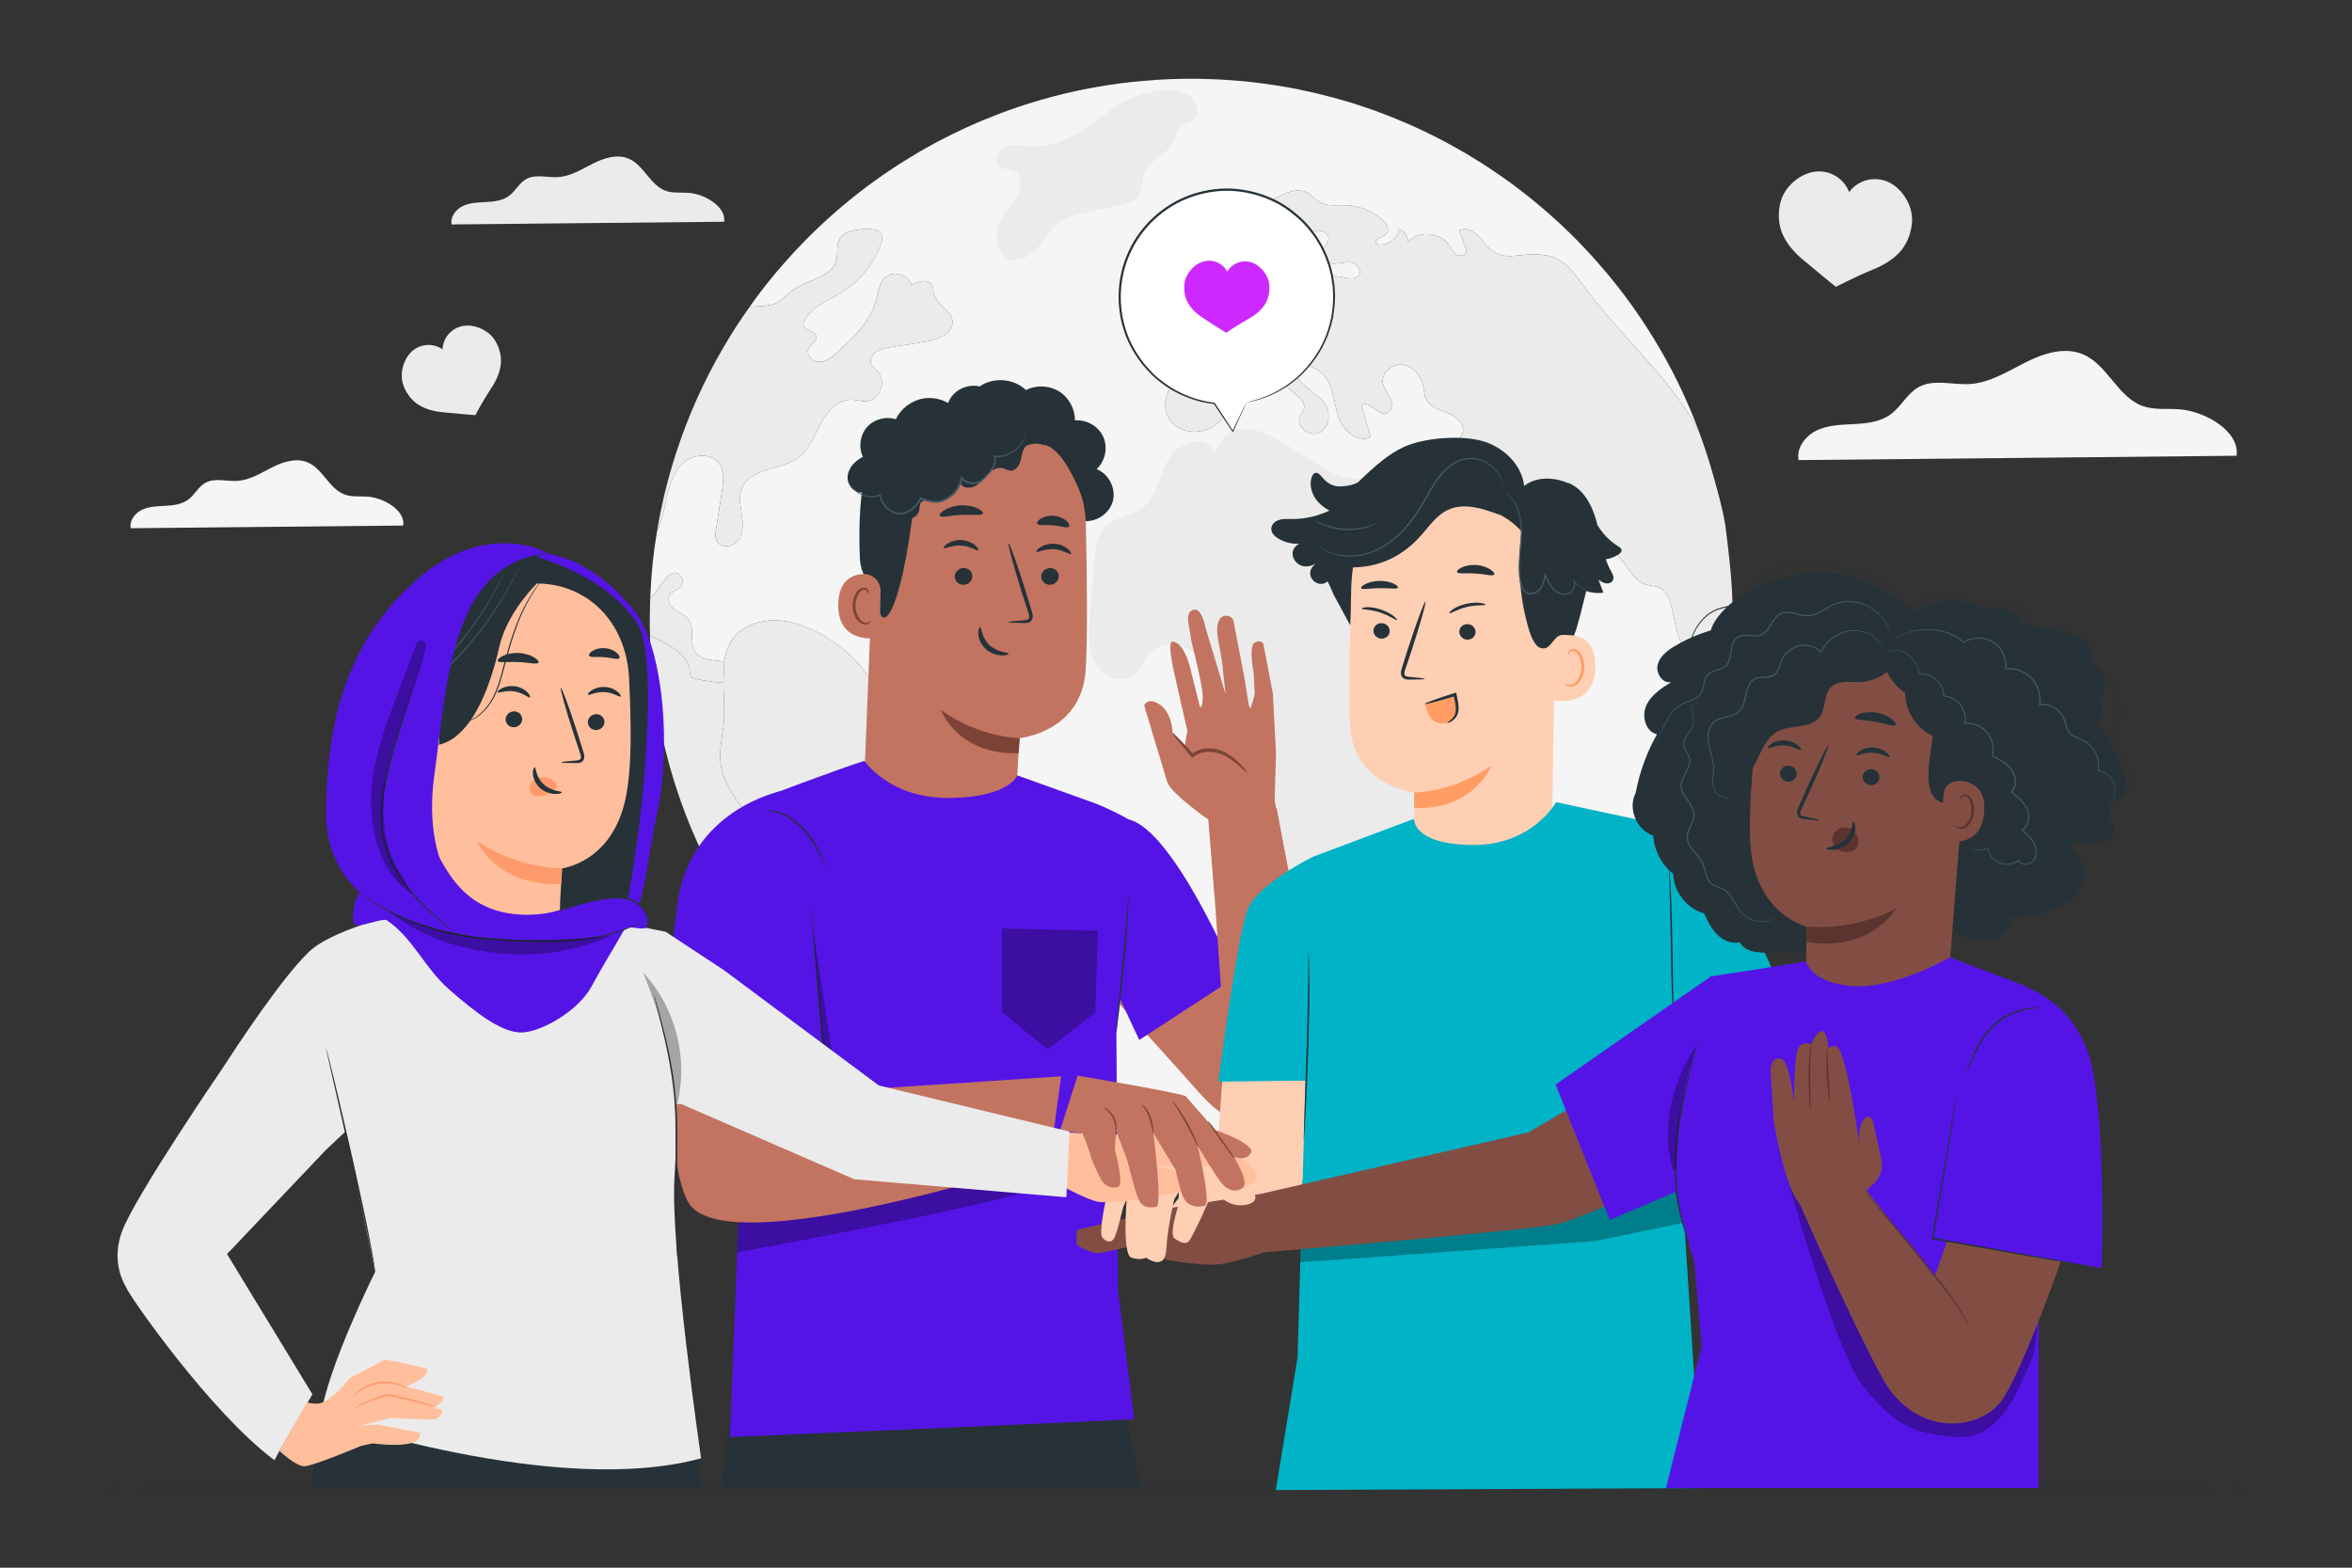 <?xml version="1.0" encoding="UTF-8"?>
<svg xmlns="http://www.w3.org/2000/svg" viewBox="0 0 750 500">
  <rect x="0" y="0" width="750" height="500" fill="#333333" stroke="none"/>
  <defs>
    <style>
      .cls-1 {
        fill: #00b3c6;
      }

      .cls-2 {
        fill: #ebebeb;
      }

      .cls-3 {
        fill: #f5f5f5;
      }

      .cls-4 {
        fill: #fff;
      }

      .cls-5 {
        fill: #ff9d64;
      }

      .cls-6 {
        fill: #ffbf9d;
      }

      .cls-7 {
        fill: #ffcfb4;
      }

      .cls-8 {
        fill: #ff9a6c;
      }

      .cls-9 {
        fill: #824e44;
      }

      .cls-10 {
        fill: #7d4336;
      }

      .cls-11 {
        fill: #c27461;
      }

      .cls-12 {
        fill: #cd29ff;
      }

      .cls-13 {
        fill: #455a64;
      }

      .cls-14 {
        fill: #263238;
      }

      .cls-15 {
        fill: #5b342f;
      }

      .cls-16 {
        fill: #5514e6;
      }

      .cls-17 {
        opacity: .3;
      }

      .cls-18 {
        opacity: .6;
      }
    </style>
  </defs>
  <g id="Background_Complete" data-name="Background Complete">
    <g>
      <path class="cls-3" d="m536.01,204.925c-1.695-3.826-2.077-8.062-3.198-12.08-.601-2.159-1.613-4.455-3.635-5.412-1.339-.628-2.925-.546-4.346-.984-5.111-1.53-6.505-8.663-11.342-10.877-1.53-.683-3.225-.82-4.865-1.011-6.477-.765-13.173-3.006-17.245-8.089-1.339-1.64-2.351-3.58-3.99-4.919-1.667-1.34-4.236-1.913-5.849-.546,1.366,2.733,2.706,5.466,4.045,8.172,1.23,2.459,2.487,5.001,4.536,6.805,2.077,1.831,5.138,2.788,7.625,1.64.82-.382,1.64-1.011,2.569-.902.656.082,1.23.547,1.667,1.066,3.525,3.908,2.378,10.385-1.066,14.376-3.416,3.962-8.5,6.04-13.392,7.98-1.749.684-3.608,1.394-5.466,1.066-3.389-.629-5.193-4.318-6.177-7.625-2.214-7.325-3.28-15.278-7.816-21.454-1.448-1.941-3.252-3.717-4.127-5.985-.929-2.46-.711-5.33-2.187-7.489-1.53-2.268-4.783-3.58-5.001-6.313-.137-1.913,1.448-3.608,3.197-4.428,1.749-.847,3.717-1.093,5.521-1.831.711-.301,1.503-.82,1.53-1.585,0-1.148-1.585-1.612-1.995-2.678-.437-1.203.793-2.323,1.312-3.498,1.121-2.678-1.667-5.384-4.373-6.477-2.678-1.093-5.931-1.886-7.188-4.51-.574-1.202-.628-2.596-.874-3.908-.629-3.307-3.061-6.505-6.395-7.051-3.362-.547-7.079,2.432-6.532,5.767.328,1.831,1.694,3.252,2.432,4.947.765,1.694.547,4.209-1.202,4.756-2.87.875-5.63-4.373-8.035-2.569.984,3.362,1.94,6.724,2.924,10.112-3.772,1.913-8.281-1.558-9.893-5.493-1.613-3.908-1.667-8.391-3.58-12.162-1.913-3.798-7.079-6.613-10.358-3.935-.164,4.865,6.259,6.833,9.101,10.768,2.05,2.842,1.749,7.461-1.285,9.265-3.006,1.804-7.789-1.339-6.641-4.646.41-1.148,1.366-2.104,1.476-3.334.109-1.531-1.175-2.76-2.35-3.744-1.831-1.558-3.663-3.088-5.493-4.619-1.176-.984-2.433-2.022-3.909-2.46-3.771-1.093-7.543,1.968-9.538,5.33-1.995,3.389-3.116,7.352-5.876,10.167-3.962,4.1-11.478,4.346-15.195.054-3.744-4.291-1.831-12.326,3.662-13.883,2.077-.574,4.701-.519,5.794-2.351,1.913-3.252-3.553-7.407-1.667-10.686,1.448-2.514,5.275-1.366,8.063-2.214,2.76-.847,4.318-3.635,5.958-6.04,1.613-2.378,4.155-4.783,6.997-4.154-.219-1.667-.437-3.471.301-4.974.738-1.53,2.815-2.515,4.181-1.53-1.393,2.295.274,5.493,2.706,6.641,2.432,1.148,5.275.875,7.953.574,2.679-.328,6.04-1.312,6.259-3.99.082-.875-.246-1.804.082-2.624,1.175-3.198,7.078,1.202,9.347-1.367,1.312-1.339-.137-3.717-1.968-4.154-1.804-.465-3.689.219-5.548.273-1.858.082-4.127-.902-4.209-2.76-.082-1.831,1.968-3.143,2.187-4.947.355-3.061-4.838-3.854-6.669-1.367-1.804,2.487-1.175,5.904-.628,8.937.574,3.034.847,6.614-1.394,8.746-.956,1.448-3.443.683-4.263-.847-.848-1.53-.656-3.389-.793-5.111-.136-1.749-.901-3.717-2.596-4.182-1.175-.328-2.432.246-3.635.41-4.755.574-8.062-5.575-6.559-10.112,1.476-4.565,5.794-7.489,9.976-9.812,3.061-1.694,6.859-3.28,9.893-1.558,1.421.792,2.405,2.159,3.799,2.979,2.405,1.421,5.384.902,8.145.956,4.345.109,8.636,1.776,11.888,4.619,1.23,1.12,2.378,2.979,1.422,4.318-1.039,1.421-4.018,1.722-3.498,3.389,3.225,1.066,7.079-1.421,7.434-4.783,1.585.711,2.733,2.323,2.87,4.045,3.471-3.526,10.14-3.006,12.982,1.066.765,1.066,1.312,2.35,2.405,3.088,1.093.711,3.006.355,3.143-.93.055-.41-.082-.82-.219-1.203-.656-1.859-1.339-3.689-1.995-5.521,2.542-1.367,5.548.765,7.269,3.061,6.395,8.554,10.96,3.416,19.978,4.81,6.095.929,8.773,4.837,12.217,9.566,10.549,14.54,24.488,26.456,34.081,41.651,1.011,1.585,1.94,3.197,2.814,4.837-.163-.41-.3-.819-.464-1.229-3.772-9.921-8.445-19.404-13.938-28.341-1.175-1.913-2.378-3.799-3.608-5.657-.765-1.148-1.558-2.323-2.35-3.444-1.011-1.476-2.077-2.897-3.143-4.318-.848-1.148-1.694-2.268-2.569-3.362-.601-.765-1.229-1.531-1.858-2.296-.656-.875-1.367-1.722-2.132-2.569l-2.296-2.651c-.219-.273-.465-.547-.738-.82-.792-.929-1.64-1.831-2.487-2.733-.055-.109-.137-.191-.246-.273-.218-.246-.464-.492-.711-.738-.683-.765-1.421-1.503-2.132-2.241-1.175-1.202-2.378-2.405-3.607-3.553-1.011-1.011-2.05-1.968-3.115-2.924-.929-.847-1.859-1.695-2.815-2.515-.929-.82-1.859-1.612-2.815-2.405-1.148-.984-2.323-1.941-3.526-2.897h-.027c-3.307-2.651-6.723-5.165-10.221-7.516-.874-.601-1.722-1.175-2.597-1.749-.874-.602-1.776-1.148-2.651-1.695-.902-.546-1.776-1.12-2.679-1.639-.902-.574-1.804-1.093-2.706-1.613-.738-.437-1.448-.847-2.186-1.23-.383-.246-.738-.437-1.121-.629-1.558-.875-3.143-1.722-4.728-2.514-.792-.41-1.585-.82-2.405-1.203-1.011-.519-2.05-1.011-3.089-1.476-.137-.082-.301-.164-.465-.219-.929-.437-1.859-.874-2.815-1.284-1.339-.574-2.678-1.148-4.017-1.694-1.53-.629-3.061-1.257-4.619-1.831-1.722-.655-3.444-1.284-5.193-1.858-1.749-.601-3.526-1.175-5.302-1.722-1.777-.547-3.553-1.038-5.357-1.531-3.552-.956-7.16-1.804-10.795-2.542-.054-.027-.137-.027-.191-.055-1.394-.273-2.788-.546-4.181-.765-.109-.028-.192-.055-.274-.055-.601-.109-1.23-.218-1.859-.301-2.596-.437-5.22-.793-7.871-1.093-.3-.054-.628-.082-.957-.109-.765-.109-1.53-.164-2.323-.246-1.749-.164-3.498-.301-5.275-.41-1.831-.137-3.689-.218-5.548-.273-1.941-.082-3.881-.11-5.821-.11-5.138,0-10.222.219-15.251.683-1.202.082-2.378.192-3.553.328-1.23.136-2.46.273-3.689.437-1.23.164-2.46.328-3.663.519-1.23.191-2.432.382-3.663.601-1.038.164-2.104.355-3.143.574-2.569.492-5.111,1.038-7.625,1.64-1.176.273-2.351.574-3.526.902-1.175.301-2.35.629-3.498.957-1.941.546-3.826,1.148-5.712,1.749h-.028c-1.53.519-3.088,1.039-4.591,1.558-.028,0-.082.027-.11.054-1.558.547-3.061,1.121-4.592,1.722-.082.028-.164.055-.246.082-1.394.547-2.788,1.121-4.154,1.695-1.722.71-3.416,1.476-5.084,2.241-1.421.656-2.815,1.312-4.181,1.995-1.476.738-2.951,1.476-4.4,2.241-.055.028-.109.055-.164.082-1.394.738-2.788,1.503-4.154,2.295-1.421.793-2.815,1.613-4.209,2.488h-.028c-1.312.792-2.596,1.585-3.881,2.405-.492.301-.957.629-1.448.956-1.367.875-2.679,1.776-4.018,2.706-1.64,1.121-3.225,2.296-4.81,3.471-1.394,1.039-2.76,2.104-4.1,3.17-7.734,6.176-14.95,12.982-21.482,20.361-2.323,2.569-4.51,5.193-6.641,7.871-1.804,2.296-3.553,4.619-5.221,7.024-1.503,2.091-2.951,4.222-4.349,6.388,1.397-2.166,2.846-4.298,4.349-6.388.438-.055.875-.11,1.312-.137,2.46-.191,5.056-.109,7.27-1.175,2.05-1.011,3.498-2.843,5.357-4.154,4.755-3.389,12.545-4.018,13.829-9.703.437-1.913-.082-3.99.628-5.821,1.339-3.416,5.903-3.908,9.566-3.853,1.558,0,3.389.218,4.1,1.585.519.956.218,2.159-.164,3.171-2.241,6.395-6.778,11.916-12.545,15.414-4.756,2.897-10.96,5.138-12.271,10.549.656,1.831,3.99,1.695,4.263,3.608.192,1.53-1.776,2.323-2.487,3.69-1.039,1.995,1.339,4.427,3.608,4.318,2.268-.109,4.154-1.749,5.821-3.28,4.974-4.619,10.194-9.593,11.998-16.152.765-2.706,1.038-5.876,3.225-7.68,2.597-2.131,7.242-.656,8.117,2.596,2.159-1.202,5.521-2.104,6.641.137.382.793.273,1.722.464,2.569.711,3.498,5.494,5.083,5.985,8.609.574,4.072-4.646,6.177-8.718,6.805-3.69.574-7.379,1.147-11.069,1.749-1.612.246-3.279.519-4.591,1.476-1.312.984-2.131,2.842-1.367,4.291.438.793,1.285,1.312,1.913,1.968,3.061,3.061.546,9.374-3.771,9.511-1.476.055-2.925-.492-4.4-.546-4.373-.192-7.844,3.662-9.921,7.516-2.077,3.853-3.635,8.254-7.133,10.877-5.63,4.236-15.332,3.252-18.065,9.757-1.093,2.623-.519,5.575-.082,8.39.438,2.788.628,5.903-1.011,8.226-1.612,2.296-5.821,2.788-7.024.219-.519-1.121-.355-2.433-.164-3.635.656-4.045,1.284-8.09,1.913-12.134.464-3.007.875-6.368-.902-8.828-2.487-3.443-8.063-3.115-11.288-.355-3.197,2.76-4.537,7.079-5.438,11.205-.656,3.061-1.422,7.379-3.116,10.877v.001c-.574,3.389-1.039,6.833-1.394,10.303-.355,3.553-.601,7.079-.738,10.686.437-.356.902-.793,1.394-1.312,1.722-1.777,5.193-9.292,8.308-5.603.792.929.82,2.433.055,3.417-.956,1.23-2.87,1.503-3.608,2.842-.902,1.585.355,3.553,1.831,4.592,1.476,1.066,3.279,1.722,4.318,3.225,1.995,2.87.082,7.215,2.023,10.14,1.667,2.514,5.22,2.678,8.254,3.006.355.055.683.11,1.038.164.848-6.013,3.662-10.905,11.862-12.763,11.314-2.569,26.183,6.805,32.55,15.332,7.106,9.539,10.468,23.039,21.346,27.822,7.789,3.416,18.858,2.187,22.657,9.812,3.389,6.833-2.514,14.512-3.416,22.083-.574,5.001,1.066,9.975,1.448,14.976.356,5.029-1.121,10.878-5.684,12.982-2.542,1.148-5.739,1.011-7.789,2.924-3.635,3.444-.656,10.55-4.291,13.993-1.285,1.202-3.061,1.64-4.619,2.432-8.171,4.127-7.953,16.152-4.154,24.488.137.301.273.574.41.875,12.08,7.243,25.089,13.037,38.836,17.136,15.743,4.783,32.441,7.325,49.741,7.325,29.27,0,56.874-7.297,81.034-20.17h.027c5.248-2.815,10.359-5.876,15.278-9.21,7.625-5.111,14.786-10.823,21.454-17.054,4.619-4.318,9.02-8.882,13.118-13.693,2.897-3.334,5.63-6.805,8.254-10.359,1.339-1.831,2.651-3.662,3.881-5.548,3.771-5.521,7.215-11.287,10.303-17.245,4.482-8.582,8.226-17.601,11.178-26.947,3.034-9.429,5.247-19.214,6.587-29.271.519-3.881.929-7.816,1.202-11.779-1.886,1.831-4.346,3.143-6.941,3.088-4.154-.054-7.571-3.525-9.238-7.352Z"/>
      <path class="cls-2" d="m338.635,70.311c-3.422,2.045-5.242,5.906-7.881,8.894-2.639,2.988-7.375,5.117-10.491,2.631-1.5-1.196-2.173-3.172-2.343-5.083-.245-2.745.417-5.563,1.859-7.912,1.488-2.424,3.758-4.332,5.017-6.882,1.26-2.551,1.002-6.284-1.579-7.481-1.396-.647-3.152-.393-4.391-1.306-2.226-1.641-.632-5.517,1.954-6.496,2.586-.979,5.456-.22,8.216-.044,10.011.639,17.373-5.916,24.898-11.361,5.853-4.235,18.32-9.236,25.094-4.91,2.703,1.726,3.759,6.163,1.213,8.113-1.139.872-2.711,1.067-3.771,2.033-1.272,1.159-1.452,3.063-2.181,4.622-1.895,4.052-7.359,5.523-9.118,9.636-1.059,2.476-.581,5.555-2.213,7.697-1.295,1.698-3.539,2.297-5.617,2.791-4.351,1.034-8.703,2.069-13.055,3.104-1.935.46-3.904.934-5.611,1.954Z"/>
      <path class="cls-2" d="m455.336,282.889c-4.331,6.526-5.117,14.681-6.319,22.42-1.202,7.739-3.266,15.965-9.213,21.061-5.947,5.096-16.87,4.795-20.142-2.321-1.777-3.863-.865-8.418-1.834-12.558-1.263-5.392-5.555-9.554-7.592-14.704-1.738-4.394-1.742-9.248-1.884-13.97-.774-25.808-7.068-52.742-24.638-71.661-2.158-2.324-4.609-4.588-7.675-5.402-3.645-.967-7.809.469-10.083,3.478-1.411,1.867-2.139,4.25-3.866,5.828-3.755,3.429-10.311.972-12.819-3.451-2.507-4.423-2.16-9.844-1.741-14.911.52-6.283,1.04-12.566,1.56-18.849.272-3.287.641-6.814,2.798-9.309,3.067-3.546,8.569-3.714,12.321-6.525,4.92-3.686,5.576-10.716,8.678-16.024,3.102-5.307,12.814-7.551,14.25-1.574,10.271-21.984,32.97,10.676,46.467,8.221,3.919-.713,7.749-2.595,11.695-2.044,6.967.975,10.565,8.651,12.936,15.275,3.935,10.995,7.87,21.99,11.805,32.985,1.499,4.188,3.435,8.844,7.583,10.451,3.179,1.232,6.872.292,10.076,1.458,8.47,3.081,5.716,16.412-1.1,22.309-6.816,5.897-16.382,9.618-19.622,18.029-2.441,6.336-.494,13.761-3.121,20.022-1.88,4.481-5.833,7.719-8.52,11.766Z"/>
      <path class="cls-2" d="m487.49,290.055c-2.784.39-6.069-.984-8.184.867-1.235,1.079-1.508,2.851-1.998,4.417-.68,2.172-1.985,4.227-3.944,5.387-1.958,1.16-4.622,1.257-6.437-.117-1.815-1.374-2.369-4.304-.884-6.03.676-.786,1.649-1.251,2.402-1.963,3.695-3.491,1.165-9.966,3.974-14.117,1.656-2.447,4.263-4.931,6.083-7.411,1.399-1.907,1.912-3.419,4.485-3.926,11.257-2.216,16.345,21.235,4.502,22.893Z"/>
      <g class="cls-18">
        <path class="cls-14" d="m283.741,341.224c1.452.981,2.921,1.937,4.41,2.866,1.038.656,2.077,1.284,3.143,1.913-1.065-.629-2.104-1.257-3.143-1.913-1.489-.929-2.959-1.885-4.41-2.866Z"/>
      </g>
      <g class="cls-18">
        <path class="cls-14" d="m207.363,190.604v-.028h0v.028c-.027.328-.055.628-.055.956-.041,1.025-.037,2.074-.055,3.116.017-1.042.014-2.091.055-3.116,0-.328.028-.629.055-.956Z"/>
      </g>
      <g>
        <path class="cls-2" d="m229.746,243.188c-.546-4.947,1.094-9.894,1.175-14.895.055-3.443-.191-7.079-.246-10.55-2.951-.137-5.903-.547-8.773-1.23-.602-.137-1.257-.328-1.612-.82-.383-.519-.328-1.202-.356-1.831-.218-3.88-3.963-6.449-7.324-8.39-1.722-1.011-3.471-1.995-5.33-2.624,0,.41,0,.793.027,1.203.683,19.213,4.51,37.661,10.987,54.797,2.952,7.816,6.478,15.387,10.55,22.63,1.694,3.143,3.553,6.231,5.493,9.265,2.405,3.744,4.919,7.407,7.625,10.932,2.514,3.389,5.193,6.696,8.008,9.866,3.853,4.4,7.926,8.582,12.216,12.572,3.799,3.553,7.762,6.915,11.889,10.112-9.429-25.308-18.312-51.135-34.436-72.671-4.236-5.63-9.101-11.37-9.894-18.366Z"/>
        <path class="cls-2" d="m230.976,211.047c-.355-.054-.683-.109-1.038-.164-3.034-.328-6.587-.492-8.254-3.006-1.94-2.924-.028-7.27-2.023-10.14-1.039-1.503-2.843-2.159-4.318-3.225-1.476-1.038-2.733-3.006-1.831-4.592.738-1.339,2.651-1.612,3.608-2.842.765-.984.738-2.487-.055-3.417-3.115-3.689-6.587,3.826-8.308,5.603-.492.519-.957.956-1.394,1.312v.028c-.027.328-.055.628-.055.956-.041,1.025-.037,2.074-.055,3.115-.017,1.042-.055,2.077-.055,3.116,0,.847-.014.803,0,1.647.014.844.055,2.575.082,3.409,1.858.629,3.607,1.612,5.329,2.624,3.361,1.94,7.106,4.509,7.324,8.39.028.629-.027,1.312.356,1.831.355.492,1.01.683,1.612.82,2.87.683,5.821,1.093,8.773,1.23"/>
        <path class="cls-2" d="m230.675,217.743c.055,3.471.301,7.106.246,10.549-.082,5.002-1.722,9.948-1.175,14.896.793,6.996,5.658,12.735,9.894,18.366,16.124,21.536,25.007,47.363,34.436,72.671h.027c1.749,1.394,3.526,2.706,5.33,3.99,1.421,1.025,2.856,2.03,4.308,3.01,1.452.98,2.921,1.937,4.41,2.866,1.038.656,2.077,1.285,3.143,1.913-.137-.3-.273-.574-.41-.875-3.799-8.336-4.018-20.361,4.154-24.488,1.558-.793,3.334-1.23,4.619-2.432,3.635-3.444.656-10.55,4.291-13.993,2.05-1.913,5.248-1.776,7.789-2.924,4.564-2.104,6.04-7.953,5.685-12.982-.383-5.001-2.022-9.975-1.448-14.976.902-7.571,6.805-15.25,3.416-22.083-3.799-7.625-14.867-6.396-22.657-9.812-10.877-4.783-14.239-18.284-21.346-27.822-6.367-8.527-21.235-17.901-32.55-15.332-8.199,1.858-11.014,6.751-11.862,12.763"/>
        <path class="cls-2" d="m218.049,147.504c3.225-2.76,8.801-3.089,11.288.355,1.776,2.46,1.366,5.821.902,8.828-.629,4.045-1.257,8.09-1.913,12.134-.192,1.203-.356,2.514.164,3.635,1.202,2.569,5.412,2.077,7.024-.219,1.64-2.323,1.449-5.438,1.011-8.226-.437-2.815-1.011-5.767.082-8.39,2.733-6.505,12.435-5.521,18.065-9.757,3.498-2.623,5.056-7.024,7.133-10.877,2.077-3.853,5.548-7.707,9.921-7.516,1.475.055,2.924.601,4.4.546,4.318-.137,6.832-6.45,3.771-9.511-.629-.656-1.476-1.175-1.913-1.968-.765-1.448.054-3.307,1.367-4.291,1.312-.956,2.979-1.23,4.591-1.476,3.69-.602,7.379-1.176,11.069-1.749,4.072-.629,9.292-2.733,8.718-6.805-.492-3.526-5.275-5.111-5.985-8.609-.191-.848-.082-1.776-.464-2.569-1.121-2.241-4.482-1.339-6.641-.137-.875-3.252-5.521-4.728-8.117-2.596-2.186,1.804-2.459,4.974-3.225,7.68-1.804,6.559-7.024,11.533-11.998,16.152-1.667,1.53-3.553,3.17-5.821,3.28-2.269.11-4.647-2.323-3.608-4.318.711-1.367,2.678-2.159,2.487-3.69-.273-1.913-3.607-1.776-4.263-3.608,1.312-5.411,7.516-7.652,12.271-10.549,5.767-3.498,10.303-9.019,12.545-15.414.382-1.011.683-2.214.164-3.171-.711-1.366-2.542-1.585-4.1-1.585-3.663-.055-8.227.437-9.566,3.853-.711,1.831-.191,3.908-.628,5.821-1.285,5.685-9.074,6.313-13.829,9.703-1.859,1.312-3.307,3.143-5.357,4.154-2.214,1.066-4.81.984-7.27,1.175-.437.027-.874.082-1.312.137-1.503,2.091-2.951,4.222-4.349,6.388-1.397,2.166-2.743,4.366-4.041,6.593-6.122,10.468-11.151,21.646-14.977,33.398-1.339,4.085-2.521,8.24-3.546,12.455-1.025,4.216-1.893,8.493-2.603,12.825,1.694-3.498,2.46-7.816,3.116-10.878.902-4.127,2.241-8.445,5.438-11.205Z"/>
        <path class="cls-2" d="m552.189,209.161s-4.346,3.17-6.941,3.115c-4.154-.054-7.571-3.525-9.238-7.352-1.695-3.826-2.077-8.062-3.198-12.08-.601-2.159-1.613-4.455-3.635-5.412-1.339-.628-2.925-.546-4.346-.984-5.111-1.53-6.505-8.663-11.342-10.877-1.53-.683-3.225-.82-4.865-1.011-6.477-.765-13.173-3.006-17.245-8.089-1.339-1.64-2.351-3.58-3.99-4.919-1.667-1.34-4.236-1.913-5.849-.546,1.366,2.733,2.706,5.466,4.045,8.172,1.23,2.459,2.487,5.001,4.536,6.805,2.077,1.831,5.138,2.788,7.625,1.64.82-.382,1.64-1.011,2.569-.902.656.082,1.23.547,1.667,1.066,3.525,3.908,2.378,10.385-1.066,14.376-3.416,3.962-8.5,6.04-13.392,7.98-1.749.684-3.608,1.394-5.466,1.066-3.389-.629-5.193-4.318-6.177-7.625-2.214-7.325-3.28-15.278-7.816-21.454-1.448-1.941-3.252-3.717-4.127-5.985-.929-2.46-.711-5.33-2.187-7.489-1.53-2.268-4.783-3.58-5.001-6.313-.137-1.913,1.448-3.608,3.197-4.428,1.749-.847,3.717-1.093,5.521-1.831.711-.301,1.503-.82,1.53-1.585,0-1.148-1.585-1.612-1.995-2.678-.437-1.203.793-2.323,1.312-3.498,1.121-2.678-1.667-5.384-4.373-6.477-2.678-1.093-5.931-1.886-7.188-4.51-.574-1.202-.628-2.596-.874-3.908-.629-3.307-3.061-6.505-6.395-7.051-3.362-.547-7.079,2.432-6.532,5.767.328,1.831,1.694,3.252,2.432,4.947.765,1.694.547,4.209-1.202,4.756-2.87.875-5.63-4.373-8.035-2.569.984,3.362,1.94,6.724,2.924,10.112-3.772,1.913-8.281-1.558-9.893-5.493-1.613-3.908-1.667-8.391-3.58-12.162-1.913-3.798-7.079-6.613-10.358-3.935-.164,4.865,6.259,6.833,9.101,10.768,2.05,2.842,1.749,7.461-1.285,9.265-3.006,1.804-7.789-1.339-6.641-4.646.41-1.148,1.366-2.104,1.476-3.334.109-1.531-1.175-2.76-2.35-3.744-1.831-1.558-3.663-3.088-5.493-4.619-1.176-.984-2.433-2.022-3.909-2.46-3.771-1.093-7.543,1.968-9.538,5.33-1.995,3.389-3.116,7.352-5.876,10.167-3.962,4.1-11.478,4.346-15.195.054-3.744-4.291-1.831-12.326,3.662-13.883,2.077-.574,4.701-.519,5.794-2.351,1.913-3.252-3.553-7.407-1.667-10.686,1.448-2.514,5.275-1.366,8.063-2.214,2.76-.847,4.318-3.635,5.958-6.04,1.613-2.378,4.155-4.783,6.997-4.154-.219-1.667-.437-3.471.301-4.974.738-1.53,2.815-2.515,4.181-1.53-1.393,2.295.274,5.493,2.706,6.641,2.432,1.148,5.275.875,7.953.574,2.679-.328,6.04-1.312,6.259-3.99.082-.875-.246-1.804.082-2.624,1.175-3.198,7.078,1.202,9.347-1.367,1.312-1.339-.137-3.717-1.968-4.154-1.804-.465-3.689.219-5.548.273-1.858.082-4.127-.902-4.209-2.76-.082-1.831,1.968-3.143,2.187-4.947.355-3.061-4.838-3.854-6.669-1.367-1.804,2.487-1.175,5.904-.628,8.937.574,3.034.847,6.614-1.394,8.746-.956,1.448-3.443.683-4.263-.847-.848-1.53-.656-3.389-.793-5.111-.136-1.749-.901-3.717-2.596-4.182-1.175-.328-2.432.246-3.635.41-4.755.574-8.062-5.575-6.559-10.112,1.476-4.565,5.794-7.489,9.976-9.812,3.061-1.694,6.859-3.28,9.893-1.558,1.421.792,2.405,2.159,3.799,2.979,2.405,1.421,5.384.902,8.145.956,4.345.109,8.636,1.776,11.888,4.619,1.23,1.12,2.378,2.979,1.422,4.318-1.039,1.421-4.018,1.722-3.498,3.389,3.225,1.066,7.079-1.421,7.434-4.783,1.585.711,2.733,2.323,2.87,4.045,3.471-3.526,10.14-3.006,12.982,1.066.765,1.066,1.312,2.35,2.405,3.088,1.093.711,3.006.355,3.143-.93.055-.41-.082-.82-.219-1.203-.656-1.859-1.339-3.689-1.995-5.521,2.542-1.367,5.548.765,7.269,3.061,6.395,8.554,10.96,3.416,19.978,4.81,6.095.929,8.773,4.837,12.217,9.566,10.549,14.54,24.488,26.456,34.081,41.651,1.011,1.585,1.94,3.197,2.814,4.837t0.0.001v.027c.82,2.186,1.592,4.387,2.32,6.604.728,2.217,1.411,4.452,2.053,6.706,1.66,5.862,3.119,10.866,4.141,16.951,0,0,1.2,9.766,1.489,12.948.221,2.435.437,4.872.571,7.325.133,2.453.208,4.919.222,7.407l-.301,13.747Z"/>
      </g>
    </g>
    <path class="cls-3" d="m128.592,167.617c.665-4.831-6.153-8.806-11.277-9.218-2.443-.197-4.981.176-7.296-.63-5.015-1.748-7.018-8.227-11.911-10.291-3.658-1.543-7.87-.169-11.417,1.616-3.547,1.785-7.051,4.031-11.014,4.285-3.446.221-7.189-1.058-10.205.626-2.247,1.254-3.424,3.844-5.495,5.371-2.026,1.494-4.669,1.811-7.183,1.948-2.514.137-5.117.162-7.406,1.21-2.289,1.048-4.183,3.469-3.708,5.941l86.911-.858Z"/>
    <path class="cls-2" d="m230.917,70.727c.665-4.831-6.153-8.806-11.277-9.218-2.443-.197-4.981.176-7.296-.63-5.015-1.748-7.018-8.227-11.911-10.291-3.658-1.543-7.87-.169-11.417,1.615s-7.051,4.031-11.014,4.285c-3.447.221-7.189-1.058-10.205.626-2.247,1.255-3.424,3.844-5.495,5.371-2.026,1.494-4.669,1.811-7.183,1.948-2.514.137-5.117.162-7.406,1.21-2.289,1.048-4.183,3.469-3.708,5.941l86.911-.858Z"/>
    <path class="cls-3" d="m713.195,145.361c1.069-7.763-9.888-14.15-18.121-14.813-3.926-.317-8.004.284-11.724-1.013-8.059-2.809-11.278-13.22-19.141-16.536-5.879-2.479-12.647-.272-18.346,2.596-5.699,2.868-11.331,6.478-17.698,6.886-5.538.355-11.553-1.699-16.398,1.006-3.611,2.016-5.502,6.177-8.83,8.631-3.256,2.402-7.503,2.91-11.543,3.13-4.04.22-8.222.261-11.901,1.945-3.679,1.684-6.722,5.574-5.958,9.547l139.659-1.378Z"/>
    <path class="cls-2" d="m609.709,70.51c.121-2.684-.76-5.357-2.21-7.62-1.42-2.216-3.435-4.107-5.886-5.068-2.603-1.02-5.626-.916-8.152.282-1.503.712-2.817,1.805-3.816,3.134-.546-1.408-1.393-2.7-2.487-3.742-2.025-1.928-4.863-2.974-7.655-2.819-2.629.145-5.134,1.311-7.176,2.971-2.085,1.695-3.759,3.958-4.484,6.545-.908,3.241-.849,6.957.406,10.079,1.326,3.298,3.857,6.195,6.572,8.488,4.565,3.856,10.607,8.736,10.607,8.736,0,0,6.3-3.304,11.843-5.537,3.296-1.328,6.608-3.288,8.898-6.005,2.169-2.573,3.388-6.085,3.54-9.446Z"/>
    <path class="cls-2" d="m157.849,108.574c-1.088-1.754-2.806-3.065-4.706-3.87-1.861-.788-3.959-1.112-5.928-.658-2.092.483-3.962,1.861-5.044,3.716-.643,1.103-1.002,2.366-1.058,3.642-.957-.656-2.054-1.106-3.199-1.292-2.12-.343-4.372.226-6.074,1.535-1.603,1.232-2.685,3.058-3.258,4.996-.586,1.978-.665,4.139-.001,6.093.831,2.447,2.48,4.777,4.63,6.211,2.271,1.514,5.132,2.252,7.847,2.528,4.566.463,10.512.934,10.512.934,0,0,2.559-4.827,5.102-8.646,1.512-2.272,2.761-4.95,3.033-7.665.258-2.572-.493-5.325-1.855-7.522Z"/>
  </g>
  <g id="Table">
    <path class="cls-14" d="m719.156,474.606c0,.144-154.096.26-344.139.26s-344.173-.117-344.173-.26,154.063-.26,344.173-.26,344.139.117,344.139.26Z"/>
  </g>
  <g id="Speech_Bubble" data-name="Speech Bubble">
    <g>
      <g>
        <path class="cls-4" d="m397.448,128.324c6.626-1.221,12.96-4.399,18.063-9.546,13.304-13.417,13.213-35.079-.204-48.383-13.417-13.304-35.078-13.213-48.383.204-13.304,13.417-13.213,35.079.204,48.383,5.648,5.601,12.759,8.818,20.09,9.676l5.891,8.936,4.338-9.27Z"/>
        <path class="cls-14" d="m397.448,128.324s-.079.226-.258.636c-.195.439-.462,1.038-.804,1.807-.731,1.606-1.784,3.918-3.139,6.891l-.113.247-.152-.228c-1.631-2.444-3.636-5.448-5.941-8.903l.152.094c-5.044-.565-10.917-2.39-16.306-6.326-1.343-.978-2.657-2.072-3.903-3.298-1.169-1.296-2.46-2.548-3.492-4.065-2.169-2.931-4.058-6.318-5.204-10.114-2.383-7.524-2.222-16.549,1.492-24.675,3.636-8.102,10.846-15.113,19.942-18.279,3.71-1.307,7.593-1.964,11.426-1.996,3.836.007,7.601.668,11.113,1.847,3.517,1.168,6.795,2.881,9.617,5.065,2.836,2.151,5.355,4.634,7.303,7.433l.757,1.024c.232.354.436.723.655,1.083.42.728.88,1.429,1.258,2.167.701,1.504,1.442,2.968,1.916,4.515.603,1.502.892,3.073,1.286,4.586.137.77.233,1.541.349,2.301l.163,1.138.057,1.139c.278,3.024-.094,5.949-.514,8.718-.616,2.737-1.356,5.344-2.472,7.664-2.111,4.704-5.117,8.36-8.057,11.165-3.014,2.756-6.066,4.574-8.658,5.782-2.607,1.196-4.755,1.815-6.218,2.159-.737.173-1.292.284-1.668.34-.378.063-.579.092-.587.082-.008-.01.178-.059.554-.15.381-.085.945-.222,1.665-.415,1.446-.389,3.566-1.049,6.133-2.274,2.552-1.238,5.55-3.073,8.502-5.825,2.879-2.802,5.814-6.43,7.863-11.077,1.085-2.292,1.797-4.863,2.389-7.557.396-2.727.751-5.603.463-8.573l-.06-1.118-.165-1.117c-.118-.747-.215-1.503-.352-2.258-.395-1.484-.682-3.025-1.28-4.496-.47-1.517-1.203-2.95-1.894-4.423-.373-.722-.827-1.408-1.24-2.121-.215-.352-.416-.714-.644-1.06l-.746-1.002c-1.916-2.739-4.393-5.167-7.176-7.269-2.769-2.135-5.982-3.806-9.427-4.944-3.441-1.149-7.127-1.794-10.883-1.799-3.753.034-7.554.678-11.184,1.958-8.9,3.097-15.965,9.955-19.538,17.882-3.65,7.95-3.833,16.796-1.52,24.186,1.111,3.729,2.953,7.06,5.07,9.949,1.006,1.496,2.271,2.731,3.413,4.013,1.22,1.211,2.506,2.295,3.822,3.265,5.279,3.903,11.052,5.746,16.03,6.35l.099.012.053.082c2.267,3.481,4.237,6.507,5.841,8.969l-.264.019c1.425-2.966,2.534-5.273,3.303-6.875.368-.748.654-1.33.864-1.756.197-.391.3-.585.309-.575Z"/>
      </g>
      <path class="cls-12" d="m404.774,91.005c-.126-1.711-.886-3.34-1.976-4.665-1.068-1.298-2.488-2.345-4.115-2.77-1.728-.45-3.637-.157-5.149.794-.899.565-1.65,1.357-2.183,2.275-.452-.852-1.087-1.607-1.859-2.185-1.429-1.07-3.308-1.519-5.067-1.21-1.656.29-3.157,1.218-4.327,2.425-1.194,1.232-2.085,2.793-2.349,4.489-.331,2.123-.014,4.476,1.018,6.361,1.089,1.991,2.913,3.638,4.807,4.887,3.186,2.101,7.385,4.74,7.385,4.74,0,0,3.746-2.57,7.092-4.404,1.99-1.091,3.942-2.583,5.189-4.479,1.182-1.795,1.689-4.114,1.532-6.257Z"/>
    </g>
  </g>
  <g id="Characters">
    <g>
      <polygon class="cls-14" points="229.853 474.486 235.455 433.264 355.039 427.561 363.459 474.606 229.853 474.486"/>
      <path class="cls-11" d="m341.897,303.487l35.877,39.809c5.921,6.57,10.195,12.551,18.706,14.954,5.962,1.684,18.518,2.378,21.688-1.538,4.348-5.372,7.047-14.662.958-26.346-3.963-7.605-38.771-38.684-38.771-38.684l-38.458,11.805"/>
      <path class="cls-16" d="m353.713,310.141c.203,1.967,9.586,21.538,9.586,21.538l30.8-20.093s-19.826-47.101-34.305-50.266l-6.081,48.821Z"/>
      <g>
        <g>
          <path class="cls-11" d="m406.45,255.235l.435-14.966-.997-19.064-3.029-15.853s-.795-1.556-2.797-.379c-2.001,1.177-.269,9.827-.269,9.827l.311,6.505s-1.172,5.021-1.549,4.599c-.376-.423-1.632-9.204-1.632-9.204l-3.632-18.858s-.865-2.033-3.182-1.303c-1.286.406-2.127,2.278-1.966,5.074.161,2.796,1.379,7.511,1.507,9.099.128,1.588,1.175,10.757,1.175,10.757l-6.368-21.093s-1.18-6.863-4.039-5.876c-2.859.987-.95,5.911-.821,8.039.129,2.129,4.269,16.488,3.921,20.491-.347,4.004-.984,2.003-.984,2.003,0,0-1.656-6.608-2.962-11.818-1.306-5.21-3.278-8.227-5.534-8.607-2.256-.38.77,11.693.77,11.693l3.824,16.869-.95,5.37-3.761-4.834s-.111-6.332-4.067-8.971c-4.02-2.682-4.977.327-4.977.327l7.375,24.507c1.745,4.006,13.044,11.796,13.044,11.796l2.018,24.573,25.105-.5-5.971-30.205Z"/>
          <path class="cls-10" d="m397.642,246.39c-.126.122-1.312-1.084-3.351-2.814-2.009-1.659-5.186-3.976-9.185-3.796-1.762.065-3.4.661-4.539,1.651l-.419.364-.365-.481c-1.61-2.123-3.337-3.974-4.364-5.31-1.08-1.33-1.612-2.226-1.494-2.297.087-.05.756.663,1.971,1.875,1.194,1.263,2.9,2.844,4.771,5.188l-.783-.117c1.301-1.199,3.207-1.911,5.177-1.98,2.185-.099,4.24.523,5.862,1.412,1.635.882,2.902,1.962,3.893,2.908,1.957,1.928,2.923,3.309,2.828,3.398Z"/>
        </g>
        <polygon class="cls-11" points="391.134 340.796 385.812 264.33 407.069 257.667 422.502 340.796 391.134 340.796"/>
      </g>
      <g>
        <path class="cls-14" d="m345.081,166.093c4.152.719,8.618-2.103,9.751-6.162,1.133-4.059-1.226-8.785-5.15-10.321,2.754-2.514,3.658-6.845,2.14-10.251-1.518-3.405-5.344-5.628-9.055-5.26.06-3.681-1.931-7.329-5.059-9.271-3.127-1.941-7.28-2.107-10.553-.42-3.857-3.716-10.395-4.226-14.781-1.153-3.531-.866-7.534.809-9.395,3.931-1.862,3.123-1.431,7.44,1.01,10.134"/>
        <g>
          <g>
            <path class="cls-11" d="m346.161,214.028c.673-9.436.479-28.979.097-46.663-.41-19.009-15.354-34.51-34.334-35.632l-1.886-.112c-20.409-.011-31.82,17.315-31.267,37.717l-3.139,78.573,12.326,11.133c11.233,10.146,29.009,7.032,36.125-6.327h0l.952-17.267s19.732-1.887,21.127-21.422Z"/>
            <path class="cls-10" d="m325.198,235.431s-12.528.015-25.173-9.007c0,0,5.194,14.424,24.805,13.814l.368-4.806Z"/>
            <path class="cls-14" d="m337.619,183.86c-.034,1.477-1.315,2.666-2.858,2.658-1.54-.009-2.764-1.209-2.729-2.687.035-1.477,1.314-2.668,2.855-2.66,1.544.008,2.767,1.212,2.732,2.689Z"/>
            <path class="cls-14" d="m341.492,176.687c-.367.344-2.39-1.347-5.395-1.516-2.999-.212-5.295,1.204-5.598.817-.151-.173.241-.809,1.242-1.451.986-.64,2.638-1.222,4.509-1.104,1.871.121,3.404.902,4.267,1.661.882.763,1.156,1.44.976,1.593Z"/>
            <path class="cls-14" d="m310.046,183.86c-.035,1.478-1.315,2.666-2.858,2.657-1.541-.008-2.764-1.209-2.73-2.687.035-1.476,1.315-2.667,2.856-2.659,1.544.007,2.767,1.212,2.732,2.689Z"/>
            <path class="cls-14" d="m311.93,175.505c-.368.344-2.393-1.346-5.396-1.515-2.998-.212-5.294,1.203-5.598.816-.15-.172.237-.809,1.243-1.451.986-.64,2.637-1.222,4.508-1.104,1.87.121,3.404.903,4.268,1.661.879.763,1.155,1.44.976,1.593Z"/>
            <path class="cls-14" d="m321.518,198.428c-.004-.172,1.883-.385,4.931-.593.772-.033,1.507-.143,1.667-.659.213-.543-.059-1.389-.378-2.304-.612-1.898-1.252-3.889-1.924-5.975-2.66-8.502-4.537-15.475-4.194-15.579.344-.104,2.778,6.703,5.438,15.206.637,2.095,1.248,4.093,1.827,6.004.239.889.68,1.907.22,3.034-.24.561-.828.945-1.327,1.047-.501.121-.933.104-1.313.104-3.055-.016-4.944-.114-4.946-.284Z"/>
            <path class="cls-14" d="m312.555,199.984c.49 0.0.304,3.261,2.958,5.74,2.649,2.486,6.147,2.325,6.146,2.782.034.208-.811.588-2.281.542-1.442-.035-3.516-.622-5.141-2.138-1.619-1.521-2.239-3.457-2.271-4.801-.044-1.371.367-2.157.59-2.125Z"/>
            <path class="cls-14" d="m313.4,163.778c-.345.799-3.321.235-6.87.452-3.555.145-6.458,1.01-6.882.25-.187-.363.353-1.102,1.549-1.825,1.185-.722,3.047-1.366,5.177-1.476,2.129-.106,4.047.343,5.3.942,1.264.597,1.877,1.278,1.727,1.657Z"/>
            <path class="cls-14" d="m340.9,167.928c-.569.651-2.596-.18-5.083-.359-2.48-.267-4.623.187-5.066-.555-.192-.359.18-1.023,1.139-1.615.945-.59,2.494-1.027,4.201-.874,1.706.155,3.152.861,3.977,1.611.838.753,1.085,1.473.832,1.792Z"/>
            <path class="cls-14" d="m344.907,158.294s-4.434-12.546-10.169-15.752c-6.943-3.88-10.482,3.783-17.18,1.478-6.698-2.305-13.325-6.026-20.596-1.172-7.958,5.313-4.627,9.567-5.609,18.213-3.982,35.054-10.991,44.62-11.841,27.948-.093-1.827-5.044-3.567-5.339-11.278-.381-9.999-.052-22.094,2.583-29.018,2.221-5.837,5.854-9.746,12.201-13.917,10.02-6.585,23.214-5.961,32.114-4.532,8.9,1.429,25.554,12.75,23.835,28.031Z"/>
            <path class="cls-11" d="m280.79,188.55c.055-3.025-2.405-5.56-5.428-5.452-3.666.132-7.845,1.962-8.049,9.511-.361,13.39,13.157,10.991,13.19,10.607.023-.26.185-9.062.287-14.666Z"/>
            <path class="cls-10" d="m277.725,198.1c-.058-.044-.238.157-.637.327-.389.165-1.053.269-1.744-.011-1.401-.557-2.531-2.835-2.531-5.251-.001-1.219.285-2.373.743-3.322.435-.969,1.087-1.636,1.802-1.743.713-.145,1.206.295,1.359.676.17.379.077.644.148.669.037.035.293-.217.201-.773-.048-.267-.197-.587-.504-.853-.314-.27-.783-.416-1.281-.376-1.034.043-1.989.968-2.493,2.01-.56,1.045-.911,2.341-.909,3.71.013,2.701,1.326,5.263,3.247,5.874.935.271,1.729.008,2.143-.296.424-.32.502-.617.457-.643Z"/>
          </g>
          <path class="cls-14" d="m282.578,162.671c1.666,1.288,3.427,2.618,5.507,2.948,2.079.33,4.542-.73,5.017-2.781.213-.921.05-2.014.704-2.697.78-.815,2.111-.466,3.224-.282,3.861.641,8.003-1.872,9.215-5.594.903,1.542,3.22,1.614,4.777.736,1.557-.878,2.616-2.404,3.869-3.679,1.253-1.275,2.971-2.38,4.723-2.025.98.199,1.87.842,2.869.812,1.764-.053,2.742-2.057,3.111-3.784.368-1.726.695-3.746,2.237-4.606,1.429-.796,3.184-.184,4.786.149,1.602.334,3.71.077,4.217-1.478.266-.816-.038-1.709-.455-2.459-1.888-3.399-6.34-5.122-10.024-3.88-1.047-4.493-4.975-8.174-9.527-8.927-4.553-.753-9.456,1.465-11.895,5.382-2.674-2.73-6.715-4.047-10.483-3.418-3.769.629-7.163,3.187-8.806,6.637-3.201-1.047-6.98-.008-9.197,2.527-2.216,2.535-2.74,6.42-1.274,9.452-2.483,1.231-4.681,3.497-4.893,6.26-.213,2.764,2.319,5.679,5.032,5.108-1.206,2.09-.5,5.066,1.515,6.392,2.016,1.327,5.027.797,6.47-1.137"/>
          <path class="cls-13" d="m327.115,138.044c.011.002.005.084-.018.244-.027.159-.051.402-.127.709-.16.61-.462,1.509-1.122,2.518-.664.993-1.669,2.126-3.15,2.985-1.452.872-3.41,1.484-5.567,1.239l.244-.283c.348,1.167.153,2.533-.486,3.674-.609,1.164-1.521,2.173-2.481,3.152-.49.469-.923,1.028-1.586,1.446-.644.401-1.4.61-2.164.661-1.519.104-3.192-.463-4.211-1.795l.508-.114c-.497,2.637-2.164,5.206-4.661,6.685-1.324.843-2.929,1.312-4.474,1.179-1.546-.106-2.957-.645-4.269-1.204l.366-.136c-.816,1.619-2.003,2.971-3.406,3.938-1.377.967-3.167,1.477-4.731.993-3.115-.854-5.053-3.6-5.329-6.096l.294.159c-1.615.761-3.3.744-4.632.404-1.352-.33-2.389-.987-3.119-1.617-.732-.642-1.149-1.282-1.397-1.721-.225-.455-.313-.706-.298-.712.07-.051.383,1.042,1.841,2.26.729.583,1.746,1.188,3.048,1.474,1.284.298,2.882.277,4.375-.456l.259-.127.036.286c.288,2.33,2.159,4.897,5.05,5.655,1.418.422,2.991-.035,4.297-.95,1.311-.913,2.444-2.217,3.203-3.739l.12-.241.246.104c1.292.547,2.655,1.054,4.084,1.148,1.429.115,2.869-.301,4.132-1.099,2.358-1.4,3.923-3.803,4.406-6.299l.121-.627.387.514c.859,1.139,2.354,1.675,3.719,1.584.685-.041,1.356-.225,1.917-.57.548-.33.999-.882,1.495-1.355.958-.962,1.843-1.932,2.422-3.014.607-1.067.781-2.267.488-3.322l-.09-.325.334.042c2.03.258,3.913-.29,5.33-1.105,1.444-.799,2.445-1.872,3.121-2.816,1.337-1.949,1.381-3.368,1.474-3.331Z"/>
        </g>
      </g>
      <g>
        <path class="cls-16" d="m355.995,329.641l1.412-14.242,4.908-52.204c-2.522-2.657-12.682-6.829-12.682-6.829l-25.226-9.067s-2.417,6.924-21.365,7.204c-19.381.287-27.411-11.838-27.411-11.838-9.685,3.117-30.829,11.144-30.829,11.144l-7.214,67.916-.366,22.42-4.461,114.184s126.992-5.394,128.895-5.721l-5.144-41.117-.519-81.85Z"/>
        <polygon class="cls-17" points="319.548 296.122 319.548 322.845 334.089 334.709 349.247 322.949 350.081 296.865 319.548 296.122"/>
      </g>
      <path class="cls-17" d="m235.435,389.914l-.371,9.492s80.221-14.54,94.241-20.189c17.3-6.97,26.586-12.883,26.586-12.883l.29-7.241-120.747,30.821Z"/>
      <path class="cls-11" d="m241.005,259.52s-18.09,2.888-21.815,25.95c-2.402,14.87-9.672,80.367.27,97.967,11.502,20.362,115.356-13.797,115.356-13.797l3.548-26.357-80.029,5.293-10.049-55.546-7.28-33.511Z"/>
      <path class="cls-16" d="m212,336.973h50.718l-13.875-84.594s-29.072,5.889-32.877,36.26c-3.839,30.641-3.966,48.334-3.966,48.334Z"/>
      <path class="cls-14" d="m218.378,336.973c0-.009.077-.017.227-.026.18-.007.399-.015.666-.025.628-.012,1.483-.028,2.563-.048,2.274-.02,5.489-.047,9.454-.081,8.039-.021,19.105-.049,31.43-.08l-.259.282c-.057-.657-.117-1.365-.178-2.076-1.065-12.759-2.028-24.305-2.73-32.717-.322-4.154-.583-7.531-.768-9.92-.077-1.138-.138-2.039-.182-2.699-.014-.283-.025-.514-.034-.703-.005-.159-.003-.24.006-.241.009-.001.025.079.047.236.023.188.051.418.086.699.069.658.162,1.556.28,2.691.225,2.385.542,5.757.933,9.905.741,8.409,1.758,19.951,2.882,32.704.061.711.121,1.418.178,2.076l.024.283-.283-.001c-12.325-.031-23.391-.059-31.43-.08-3.965-.034-7.18-.062-9.454-.081-1.08-.02-1.935-.036-2.563-.048-.267-.01-.485-.018-.666-.025-.15-.009-.227-.017-.227-.026Z"/>
      <path class="cls-14" d="m359.794,285.582c.036.001.043.616.024,1.728-.01,1.112-.083,2.719-.178,4.704-.207,3.969-.622,9.443-1.193,15.478-.569,6.037-1.173,11.492-1.653,15.435-.239,1.972-.447,3.566-.604,4.666-.157,1.1-.262,1.706-.298,1.702-.036-.004.002-.618.097-1.725.112-1.192.26-2.771.439-4.683.392-4.034.919-9.453,1.501-15.444.571-6.031,1.043-11.495,1.344-15.453.14-1.914.256-3.495.343-4.689.081-1.107.143-1.72.179-1.718Z"/>
      <path class="cls-14" d="m263.506,276.368c-.033.016-.234-.321-.571-.942-.387-.722-.857-1.602-1.41-2.636-1.204-2.205-2.888-5.284-5.445-8.127-2.56-2.838-5.624-4.638-8.004-5.366-2.388-.761-3.986-.636-3.978-.748-.001-.029.39-.081,1.103-.07.712.006,1.748.125,2.981.466,2.471.655,5.663,2.462,8.284,5.369,2.614,2.906,4.261,6.052,5.387,8.308.559,1.136.983,2.067,1.265,2.716.282.649.421,1.015.389,1.031Z"/>
      <path class="cls-17" d="m256.926,340.796c-.09-.499,8.772-2.659,8.772-2.659l-6.485-42.016,3.505,40.852h-6.484l.692,3.823Z"/>
    </g>
    <g>
      <path class="cls-7" d="m389.76,344.597l-1.566,21.592-7.172,9.03-17.552,23.292,21.259,1.386s24.935-6.197,28.605-13.877,3.884-41.422,3.884-41.422h-27.458Z"/>
      <g>
        <path class="cls-7" d="m494.811,272.69l1.197-83.993c.771-19.985-9.165-37.279-29.163-37.496l-1.849.088c-18.601.883-33.428,15.893-34.042,34.506-.573,17.33-.983,36.491-.428,45.748,1.148,19.157,20.46,21.227,20.46,21.227.03.588-.025,5.357-.105,11.074l.03,9.516,43.901-.671Z"/>
        <path class="cls-5" d="m450.935,252.769s12.116.135,24.607-8.564c0,0-5.423,14.29-24.632,13.472l.025-4.908Z"/>
        <path class="cls-14" d="m462.255,195.596c.42.123,2.354-1.28,5.474-2.006,3.108-.749,5.654-.406,5.931-.694.139-.132-.337-.419-1.45-.584-1.097-.166-2.883-.159-4.824.3-1.941.461-3.459,1.234-4.28,1.855-.84.627-1.055,1.078-.851,1.129Z"/>
        <path class="cls-14" d="m465.344,201.524c.017,1.37,1.19,2.485,2.621,2.494,1.427.009,2.574-1.092,2.558-2.462-.017-1.369-1.19-2.486-2.619-2.495-1.43-.009-2.577,1.093-2.56,2.463Z"/>
        <path class="cls-14" d="m454.339,216.52c.006-.168-1.84-.398-4.825-.636-.756-.042-1.475-.158-1.626-.665-.203-.535.073-1.361.396-2.254.621-1.853,1.27-3.797,1.953-5.833,2.702-8.301,4.619-15.112,4.284-15.219-.336-.106-2.798,6.537-5.499,14.838-.648,2.046-1.268,3.997-1.858,5.863-.243.869-.687,1.862-.249,2.971.229.552.8.934,1.289,1.041.49.124.913.112,1.286.117,2.994.019,4.846-.056,4.849-.224Z"/>
        <path class="cls-14" d="m464.597,182.44c.291.719,2.869.249,5.935.485,3.071.171,5.572.977,5.946.303.165-.322-.296-.989-1.323-1.649-1.019-.659-2.623-1.256-4.463-1.379-1.839-.12-3.501.26-4.589.78-1.097.519-1.633,1.12-1.506,1.461Z"/>
        <path class="cls-14" d="m434.03,187.601c.321.588,2.837.008,5.867-.008,3.033-.071,5.535.435,5.87-.162.147-.285-.339-.817-1.383-1.304-1.034-.487-2.643-.879-4.461-.854-1.818.029-3.435.467-4.481.984-1.055.517-1.554,1.063-1.413,1.344Z"/>
        <path class="cls-7" d="m495.104,203.233c.34-.156,13.749-4.388,13.604,9.389-.146,13.777-13.947,10.789-13.967,10.394-.02-.396.363-19.783.363-19.783Z"/>
        <path class="cls-5" d="m499.004,217.841c.061-.043.238.17.642.361.394.185,1.073.318,1.794.056,1.461-.519,2.711-2.817,2.804-5.299.048-1.253-.202-2.45-.636-3.443-.41-1.012-1.054-1.723-1.786-1.861-.727-.176-1.251.257-1.423.643-.189.383-.104.659-.177.682-.039.034-.294-.234-.176-.802.06-.273.225-.596.551-.858.334-.265.821-.397,1.331-.336,1.062.085,2.008,1.072,2.485,2.163.535,1.096.846,2.441.792,3.849-.118,2.776-1.567,5.358-3.564,5.912-.972.243-1.777-.058-2.191-.388-.423-.345-.492-.654-.444-.678Z"/>
        <path class="cls-14" d="m434.29,194.159c.299.313,2.663.16,5.706,1.16,3.046.974,5.06,2.547,5.442,2.454.185-.036-.079-.511-.952-1.209-.859-.692-2.396-1.595-4.293-2.21-1.898-.614-3.59-.76-4.606-.675-1.037.08-1.447.335-1.297.48Z"/>
        <path class="cls-14" d="m437.964,201.203c.017,1.37,1.19,2.485,2.621,2.494,1.427.009,2.574-1.092,2.558-2.462-.016-1.369-1.19-2.486-2.618-2.495-1.43-.009-2.577,1.094-2.56,2.463Z"/>
        <path class="cls-14" d="m405.498,167.977c.227-.764.803-1.383,1.5-1.771,1.519-.846,3.24-.684,4.907-.669,4.148.039,8.287-.917,12.031-2.699-1.272-.686-2.456-1.51-3.453-2.557-2.058-2.16-3.19-5.417-2.151-8.214.195-.525.517-1.072,1.056-1.223.855-.239,1.577.613,2.152,1.29,1.89,2.224,3.664,3.203,6.574,2.983,1.808-.136,3.564-.496,5.004-1.343.058-.057.11-.121.169-.178.697-.684,1.378-1.336,2.048-1.968.001-.002.003-.004.005-.006l-.002.004c5.039-4.75,9.352-8.021,13.749-9.662,6.444-2.406,17.139-3.175,23.745-1.261,6.607,1.915,12.443,7.462,13.194,14.3,3.81-3.059,9.409-2.89,13.906-.948l.115-.047c5.013,1.932,7.752,7.351,9.113,12.548.074.284.138.572.208.858,1.641,2.755,3.908,5.138,6.639,6.823.482.297,1.033.66,1.079,1.224.045.559-.438,1.01-.902,1.325-1.235.838-2.663,1.373-4.138,1.597.431,1.238.944,2.444,1.587,3.598.547.982,1.196,2.157.671,3.151-.405.768-1.402,1.064-2.258.916-.856-.148-1.606-.643-2.328-1.126.53,1.365,1.06,2.731,1.59,4.096-1.839.272-3.73.077-5.494-.507-1.198,4.798-2.569,10.923-3.895,14.162-2.115-.06-4.105-.606-5.438.533-1.812,1.548-2.681,4.526-5.597,3.313-1.484-.618-2.771-3.796-3.234-5.336-3.071-10.216-3.899-21.097-2.427-31.662-2.039-2.287-4.522-4.177-7.269-5.533l.222.21c-5.295-1.991-11.292-3.97-16.424-1.591-3.981,1.846-6.396,5.867-9.418,9.047-5.728,6.029-12.579,9.173-20.894,9.319-.896,5.749-.464,13.082-.883,18.457l-4.754-8.806-.005.043c-.355-.64-.645-1.285-.926-1.93l-.097-.196.001-.024c-.445-1.036-.867-2.073-1.436-3.101-.018.015-.035.03-.053.045-2.982,2.499-7.179-1.544-4.799-4.622.472-.611,1.032-1.151,1.667-1.593-1.365,1.218-3.367,1.767-5.102,1.185-1.734-.582-3.045-2.385-2.847-4.203.136-1.241,1.052-2.33,2.188-2.794-2.36.122-4.756-.453-6.78-1.676-1.327-.802-2.616-2.1-2.116-3.781Z"/>
        <path class="cls-13" d="m479.953,157.046c-.039.048.788.526,1.873,1.803,1.075,1.271,2.261,3.466,2.774,6.424.264,1.47.411,3.111.365,4.872-.037,1.761-.227,3.643-.412,5.627-.179,1.984-.375,4.08-.303,6.267.036,1.092.139,2.204.347,3.319.213,1.095.469,2.285,1.267,3.243.636.78,1.722,1.147,2.676.976.96-.145,1.823-.632,2.463-1.31,1.267-1.404,1.62-3.218,1.966-4.815l-.403.038c.619,1.459,1.256,2.902,2.225,4.065.952,1.17,2.291,1.962,3.668,2.12.686.079,1.382-.013,1.98-.295.61-.278,1.06-.766,1.373-1.285.3-.53.464-1.116.449-1.685-.018-.568-.226-1.113-.576-1.503l-.207.176c1.432,1.717,2.965,2.659,4.029,3.186.537.265.968.425,1.26.527.294.095.449.136.453.124.004-.013-.142-.077-.426-.195-.282-.124-.7-.305-1.22-.587-1.031-.561-2.514-1.525-3.885-3.228l-.208.176c.626.698.633,1.896.055,2.844-.291.468-.704.902-1.241,1.137-.533.245-1.168.325-1.794.246-1.265-.159-2.513-.901-3.404-2.013-.913-1.111-1.53-2.516-2.141-3.977l-.259-.62-.144.659c-.346,1.595-.718,3.335-1.873,4.601-.573.607-1.364,1.048-2.204,1.171-.842.141-1.72-.158-2.275-.827-.698-.829-.963-1.956-1.17-3.034-.204-1.087-.307-2.177-.346-3.251-.077-2.15.108-4.233.276-6.215.174-1.984.35-3.874.372-5.658.03-1.783-.138-3.447-.425-4.937-.56-2.997-1.817-5.221-2.952-6.477-1.146-1.264-2.006-1.69-2.006-1.69Z"/>
        <path class="cls-13" d="m420.325,174.147c-.005.006.046.051.15.135.127.098.281.216.469.36.205.162.466.351.797.54.326.198.696.438,1.148.642,1.754.889,4.581,1.8,8.147,1.681,3.532-.109,7.797-1.25,11.649-3.968,3.89-2.65,7.346-6.611,10.205-11.175,1.45-2.28,2.644-4.625,3.949-6.785,1.297-2.162,2.72-4.155,4.421-5.713,1.682-1.567,3.618-2.708,5.595-3.204.986-.266,1.974-.307,2.914-.261.942.074,1.831.288,2.647.579,1.635.595,2.941,1.539,3.926,2.502.989.971,1.642,1.986,2.087,2.854.825,1.78.845,2.91.914,2.892.008-.001.004-.069-.01-.201-.021-.159-.045-.352-.075-.588-.08-.514-.282-1.262-.671-2.178-.428-.895-1.073-1.947-2.067-2.957-.991-1.001-2.316-1.989-3.992-2.621-.838-.31-1.754-.54-2.731-.626-.973-.059-2.01-.022-3.031.245-2.054.498-4.056,1.665-5.784,3.261-1.75,1.587-3.205,3.614-4.517,5.789-1.321,2.175-2.516,4.515-3.953,6.773-2.838,4.53-6.243,8.447-10.06,11.074-3.781,2.695-7.947,3.841-11.427,3.992-3.508.157-6.302-.691-8.06-1.522-1.771-.844-2.603-1.574-2.639-1.52Z"/>
        <path class="cls-13" d="m418.799,165.7c-.016.026.224.201.674.495.445.303,1.13.679,2.005,1.083.872.411,1.956.802,3.188,1.137,1.237.313,2.625.557,4.098.65,1.474.076,2.881-.007,4.146-.175,1.262-.192,2.384-.456,3.298-.765.915-.301,1.638-.597,2.115-.846.481-.241.739-.387.726-.414-.035-.077-1.105.44-2.932.958-.911.266-2.02.493-3.261.659-1.244.143-2.622.212-4.066.138-1.442-.091-2.803-.318-4.022-.603-1.214-.307-2.289-.66-3.164-1.028-1.756-.724-2.76-1.36-2.804-1.288Z"/>
        <path class="cls-5" d="m463.966,221.503s-6.972,2.028-9.615,2.991l1.058,3.033c.909,2.606,3.991,4.008,6.551,2.798.595-.281,1.144-.689,1.609-1.236.807-.948,1.159-2.179,1.106-3.404-.062-1.431-.446-2.885-.708-4.182Z"/>
        <path class="cls-14" d="m454.351,224.495c-.094-.247,4.128-1.787,9.479-3.458l.502-.157.109.527c.015.071.031.148.047.225.294,1.375.604,2.738.631,4.031.095,1.286-.368,2.574-1.014,3.311-1.313,1.566-2.683,1.655-2.668,1.562-.08-.153,1.12-.504,2.114-1.967,1.156-1.434.628-3.968-.014-6.739-.017-.079-.033-.158-.048-.231l.611.37c-5.314,1.647-9.657,2.772-9.751,2.525Z"/>
      </g>
      <path class="cls-1" d="m406.816,475.238l135.741-.631-7.487-115.461-.562-34.42-7.953-62.379-30.336-6.505s-7.588,13.948-26.97,13.661c-18.948-.281-18.339-8.34-18.339-8.34l-32.228,12.101s-17.665,8.596-20.906,16.931c-3.155,8.113-9.27,54.79-9.27,54.79l27.792-.344-2.534,88.313-6.948,42.284Z"/>
      <path class="cls-14" d="m417.218,303.686c.018-.001.042.208.071.606.027.455.061,1.033.103,1.745.07,1.516.132,3.712.142,6.424.038,5.426-.084,12.919-.34,21.19-.256,8.274-.588,15.759-.865,21.175-.152,2.656-.276,4.83-.366,6.412-.053.711-.096,1.288-.13,1.742-.036.398-.063.606-.081.606-.018-.001-.025-.211-.023-.611.008-.455.019-1.034.032-1.746.05-1.584.117-3.76.201-6.418.184-5.48.435-12.936.712-21.176.255-8.268.435-15.755.492-21.174.037-2.71.031-4.903.023-6.418-.002-.713-.004-1.291-.006-1.746.004-.4.015-.61.033-.611Z"/>
      <path class="cls-1" d="m525.617,263.195s13.653,1.434,20.967,11.014c6.724,8.808,19.686,36.536,19.342,37.224-.344.688-30.526,20.469-30.526,20.469l-7.462-13.763-2.321-54.945Z"/>
      <path class="cls-14" d="m532.271,276.815c.018-.001.045.18.079.525.033.405.075.904.125,1.512.101,1.313.211,3.216.328,5.568.232,4.704.408,11.209.515,18.39.107,7.184.225,13.684.363,18.388.067,2.295.122,4.179.162,5.571.011.609.02,1.11.027,1.516.001.347-.008.53-.026.531-.018.001-.045-.18-.079-.525-.033-.405-.075-.904-.125-1.512-.101-1.313-.211-3.215-.328-5.567-.232-4.704-.408-11.209-.515-18.393-.107-7.181-.225-13.68-.363-18.384-.067-2.295-.122-4.179-.162-5.572-.011-.61-.02-1.111-.027-1.516-0-.347.008-.53.026-.531Z"/>
    </g>
    <g>
      <g>
        <path class="cls-9" d="m343.279,396.988s4.497,3.016,7.325,2.639c2.828-.377,12.066-2.639,12.066-2.639,0,0,.189.819,2.639,2.672,2.451,1.853,17.344,4.303,23.566,3.549s16.779-4.713,16.779-4.713l-3.169-17.824-28.018,4.418-31.187,7.184v4.713Z"/>
        <path class="cls-7" d="m352.678,382.471s-2.451,10.746-1.131,12.254c1.32,1.508,2.981,1.885,3.924-.189.943-2.074,2.675-9.447,2.675-9.447l1.131-2.619s-1.508,17.721,1.508,18.664c3.016.943,4.713,0,4.713,0,0,0,6.033,4.525,6.41-2.639.377-7.164,2.559-16.025,2.559-16.025l1.4-2.331v4.028s-3.177,9.426-1.4,10.746c1.777,1.32,3.662,2.262,4.794.754,1.131-1.508,6.386-12.553,7.55-16.419,0,0,3.534,5.105,8.464,5.171,3.865.052,6.113-1.609,4.535-4.023s-5.467-4.426-5.467-4.426l-5.09-11.892-12.443-2.912h-14.139l-9.992,21.303Z"/>
        <path class="cls-6" d="m332.495,374.829s11.888,7.077,17.355,8.396c5.467,1.32,34.779-3.887,34.476-5.735-.303-1.847-4.123-3.503-6.763-3.88-2.639-.377-10.369-1.697-10.369-1.697h20.738l9.993,6.318s3.546-1.428,2.394-4.325c-.612-1.539-8.427-7.649-8.427-7.649l-19.041-3.771-33.746-1.32-6.609,13.661Z"/>
      </g>
      <g>
        <path class="cls-11" d="m343.629,343.07s33.746,5.656,34.5,6.598,9.426,10.746,9.426,10.746c0,0,13.001,4.471,11.311,7.352-1.689,2.881-5.467,1.131-5.467,1.131,0,0,5.279,8.295,2.828,9.992-2.451,1.697-5.09.566-6.975-1.885-1.885-2.451-7.353-11.5-7.353-11.5,0,0,4.525,18.475,2.262,19.041-2.262.566-5.844.754-7.352-3.959-1.508-4.713-1.885-7.353-1.885-7.353l-7.164-11.877s2.828,21.689,1.131,23.476c0,0-4.336,1.41-5.844-2.361s-3.582-12.388-3.582-12.388l-3.582-9.48-.377,6.033s3.016,11.123,1.131,11.877c-1.885.754-4.336.009-5.656-2.54-1.32-2.55-2.77-5.537-3.393-8.017-.37-1.474-2.372-6.492-2.372-6.492l-7.164-.943,5.577-17.45Z"/>
        <path class="cls-10" d="m385.175,357.532c.118-.083,2.122,2.561,4.476,5.904,2.355,3.344,4.168,6.121,4.051,6.204-.117.083-2.121-2.56-4.476-5.904-2.354-3.343-4.168-6.121-4.05-6.203Z"/>
        <path class="cls-10" d="m373.934,351.291c.053-.041.681.661,1.579,1.888.9,1.225,2.049,2.987,3.172,5.016,1.124,2.029,2.015,3.931,2.608,5.328.592,1.398.895,2.287.832,2.314-.069.03-.491-.808-1.167-2.16-.676-1.352-1.614-3.216-2.729-5.23-1.115-2.014-2.205-3.79-3.021-5.06-.814-1.271-1.336-2.049-1.275-2.096Z"/>
        <path class="cls-10" d="m364,352.294c.036-.05.557.238,1.194.943.64.696,1.337,1.834,1.792,3.2.455,1.365.636,2.648.734,3.569.093.923.101,1.497.031,1.507-.073.01-.21-.549-.395-1.451-.19-.9-.426-2.147-.864-3.459-.437-1.311-1.044-2.41-1.584-3.133-.534-.729-.96-1.112-.908-1.175Z"/>
        <path class="cls-10" d="m352.015,353.317c.028-.057.528.1,1.215.585.683.478,1.531,1.328,2.105,2.491.575,1.163.735,2.353.699,3.186-.032.84-.211,1.333-.273,1.32-.159.001.2-2.084-.893-4.275-1.076-2.199-2.949-3.182-2.852-3.307Z"/>
      </g>
    </g>
    <g>
      <path class="cls-17" d="m414.636,402.545c2.408-.018,94.073-6.73,94.073-6.73l32.336-6.688-7.987-35.799-118.167,38.025-.254,11.192Z"/>
      <path class="cls-9" d="m402.484,380.672l84.859-19.504s77.256-45.032,78.441-45.759c1.317-.807-5.974,45.759-5.974,45.759,0,0-49.215,25.928-63.383,29.291-7.715,1.831-93.322,8.946-93.322,8.946l-.622-18.733Z"/>
      <g>
        <path class="cls-14" d="m611.403,195.489c5.23-5.642,17.992-4.662,20.984-.887,4.457-2.261,10.586-.157,12.714,4.365,4.519,1.035,9.038,2.069,13.557,3.104,2.312.529,4.732,1.113,6.498,2.696,1.766,1.583,2.571,4.508,1.084,6.356,4.774,1.291,6.581,8.436,2.995,11.842,1.934,2.073,1.509,5.851-.837,7.443,3.706,4.533,6.631,9.704,8.606,15.216.826,2.307,1.483,4.877.609,7.166-.875,2.289-3.912,3.842-5.885,2.389,1.339,1.872,1.43,4.553.22,6.511,2.298.078,2.948,3.639,1.353,5.294-1.596,1.655-4.163,1.806-6.461,1.73-2.298-.076-4.787-.219-6.688,1.075.077.687.344,1.141.736,1.465,3.917,3.248,4.983,8.787,1.983,12.897-.278.381-.537.733-.765,1.049-1.351,1.877-4.662,3.576-6.723,4.625-5.225,2.659-8.315,2.117-14.125,2.898,1.546,3.757-7.957,11.954-18.663,3.703-21.574,5.57-37.107,7.615-59.388,7.457-3.179-.022-6.996-.49-8.378-3.353-2.584.658-5.355-.566-7.241-2.451-1.886-1.885-3.06-4.349-4.197-6.76-5.49-1.53-9.679-6.88-9.847-12.577-3.701-2.948-6.066-7.513-6.338-12.237-5.337-1.683-8.219-8.657-5.628-13.617,1.215-6.548,3.521-12.893,6.795-18.693-3.637-.823-4.961-5.751-3.429-9.152,1.532-3.4,4.869-5.563,8.035-7.535-2.732.699-5.074-2.747-4.398-5.484.676-2.737,3.162-4.606,5.594-6.034,3.563-2.092,7.382-3.751,11.343-4.927,1.343-4.785,7.527-10.187,12.04-12.269,18.202-8.396,30.919-10.442,53.844,6.697"/>
        <path class="cls-9" d="m560.613,229.526c1.565-12.46,10.807-27.293,23.189-25.2l38.308,12.256c3.762.636,6.412,4.044,6.1,7.846l-6.496,83.308c-.846,10.855-9.215,19.616-20.02,20.958h-0c-13.842,1.72-25.996-9.227-25.735-23.172.107-5.731.175-10.036.172-10.009,0,0-15.816-3.646-17.831-24.703-1.002-10.472.575-27.441,2.315-41.284Z"/>
        <g>
          <g>
            <g>
              <path class="cls-14" d="m567.608,246.455c-.138,1.409.942,2.688,2.411,2.858,1.466.17,2.768-.83,2.906-2.24.137-1.409-.942-2.689-2.408-2.859-1.469-.171-2.772.832-2.91,2.241Z"/>
              <path class="cls-14" d="m563.752,238.6c.309.37,2.429-1.004,5.306-.818,2.876.145,4.896,1.757,5.23,1.424.163-.147-.136-.797-1.014-1.524-.863-.723-2.367-1.467-4.16-1.571-1.793-.101-3.342.465-4.25,1.087-.927.624-1.266,1.236-1.112,1.402Z"/>
            </g>
            <g>
              <path class="cls-14" d="m593.993,247.561c-.138,1.409.942,2.688,2.41,2.858,1.466.17,2.768-.831,2.906-2.24.138-1.409-.942-2.689-2.408-2.86-1.469-.171-2.772.832-2.909,2.241Z"/>
              <path class="cls-14" d="m592.003,240.894c.311.369,2.433-1.003,5.307-.817,2.876.144,4.896,1.756,5.23,1.423.162-.147-.133-.796-1.014-1.523-.863-.723-2.367-1.467-4.16-1.571-1.793-.101-3.341.465-4.251,1.086-.924.624-1.265,1.236-1.113,1.402Z"/>
            </g>
            <path class="cls-14" d="m580.234,261.586c.023-.163-1.746-.583-4.622-1.134-.73-.122-1.416-.311-1.509-.82-.14-.542.216-1.314.626-2.148.801-1.735,1.64-3.554,2.52-5.46,3.513-7.779,6.104-14.193,5.79-14.332-.314-.139-3.417,6.053-6.93,13.832-.848,1.919-1.659,3.748-2.432,5.499-.33.817-.867,1.735-.56,2.86.164.561.679.993,1.142,1.149.462.173.875.207,1.237.251,2.907.338,4.716.464,4.737.301Z"/>
            <path class="cls-15" d="m576.13,295.513s13.971,1.776,28.388-5.713c0,0-7.665,13.902-28.413,10.654l.025-4.941Z"/>
          </g>
          <path class="cls-14" d="m591.468,228.969c.235.8,3.131.608,6.481,1.225,3.364.549,6.024,1.707,6.516,1.032.221-.323-.208-1.088-1.262-1.914-1.044-.824-2.74-1.651-4.753-2.002-2.013-.348-3.888-.141-5.149.282-1.27.423-1.932.999-1.833,1.377Z"/>
          <path class="cls-14" d="m565.38,228.76c.466.685,2.49.13,4.876.246,2.389.033,4.375.713,4.882.058.225-.319-.053-.994-.897-1.667-.831-.67-2.253-1.265-3.895-1.317-1.641-.05-3.096.454-3.967,1.072-.884.619-1.203,1.275-.999,1.608Z"/>
        </g>
        <path class="cls-14" d="m551.059,239.391c.255-3.267,1.338-6.575,3.619-8.927,1.25-1.289,2.821-2.259,3.934-3.669,2.403-3.045,2.144-7.334,3.207-11.064,1.371-4.807,5.213-8.838,9.95-10.436,3.942-1.33,8.374-1.064,12.082-2.95,2.741-1.394,4.851-3.859,7.67-5.088,5.488-2.394,11.757.51,16.847,3.663.949,4.102-1.698,7.592-4.247,10.943-2.55,3.351-6.633,5.485-10.839,5.664-3.264.14-7.058-.663-9.392,1.623-2.454,2.405-1.594,6.732-3.625,9.504-2.903,3.961-9.322,2.323-13.602,4.728-3.306,1.857-4.75,5.749-6.457,9.135-1.707,3.386-4.619,6.898-8.403,6.652-.499-3.238-.998-6.511-.744-9.777Z"/>
        <path class="cls-14" d="m600.101,208.215c9.529.021,19.051,1.911,27.866,5.531,2.627,1.079,5.34,2.439,6.806,4.872,1.289,2.139,1.403,4.769,1.33,7.265-.229,7.817-3.544,17.331-6.651,24.508l-9.866,5.673c-7.488-1.91-3.808-14.831-3.331-21.331-5.207-2.395-8.771-7.992-8.737-13.723-4.248-2.832-7.071-7.7-7.417-12.794Z"/>
        <path class="cls-9" d="m619.77,253.257c.374-4.465,5.88-5.237,9.681-2.866,2.087,1.302,3.632,3.831,3.277,8.573-.948,12.646-13.449,9.086-13.444,8.722.004-.226.048-9.2.486-14.429Z"/>
        <path class="cls-15" d="m623.507,263.184c.059-.036.209.171.569.369.35.193.966.355,1.644.158,1.373-.391,2.657-2.427,2.889-4.702.118-1.149-.041-2.263-.38-3.2-.317-.954-.866-1.645-1.53-1.815-.658-.205-1.164.162-1.345.506-.196.341-.135.599-.203.616-.038.029-.255-.232-.115-.747.071-.247.242-.534.557-.755.322-.224.778-.316,1.242-.23.97.14,1.781,1.103,2.155,2.133.427,1.038.633,2.292.499,3.583-.272,2.542-1.755,4.829-3.623,5.22-.907.165-1.629-.158-1.99-.485-.369-.342-.414-.63-.368-.649Z"/>
        <path class="cls-13" d="m629.58,271.233c.632.034,1.315.005,2.034-.096.718-.102,1.482-.271,2.228-.631l-.15-.079c.243,1.728,1.347,3.61,3.271,4.654,1.896,1.046,4.611,1.021,6.686-.478l-.214-.042c.359.572.967.991,1.64,1.137.67.166,1.39.099,2.053-.135.664-.235,1.277-.692,1.673-1.31.4-.611.622-1.335.68-2.073.115-1.482-.399-3.01-1.304-4.247-.893-1.258-2.084-2.289-3.28-3.309l-.027.292c1.078-.605,1.799-1.748,2.062-2.964.271-1.222.172-2.537-.295-3.741-.475-1.198-1.258-2.26-2.159-3.197-.903-.94-1.925-1.767-2.951-2.589l.014.286c.956-.92,1.38-2.315,1.313-3.651-.06-1.345-.537-2.685-1.364-3.785-1.591-2.104-3.936-3.297-6.098-4.418l.097.22c.732-2.761-.044-5.765-1.858-7.781-1.821-2.021-4.553-3.009-7.09-2.758l.191.22c.539-2.262-.262-4.57-1.603-6.191-1.34-1.643-3.315-2.696-5.301-2.722l.155.162c.039-2.319-1.219-4.332-2.776-5.57-1.568-1.263-3.528-1.811-5.266-1.555l.142.126c-.018-1.233-.453-2.329-.97-3.266-.529-.937-1.169-1.738-1.881-2.357-1.387-1.292-3.006-1.837-4.296-1.944-.163-.014-.321-.028-.475-.041-.154 0-.303.018-.447.026-.287.029-.56.019-.803.078-.482.127-.906.176-1.215.32-.301.122-.536.218-.712.29-.159.067-.238.103-.236.108.003.005.087-.02.249-.076.177-.063.415-.148.72-.256.31-.132.732-.169,1.21-.284.241-.053.51-.037.792-.061.142-.005.288-.02.439-.018.151.015.306.032.465.048,1.262.127,2.833.676,4.177,1.954.689.612,1.309,1.402,1.817,2.32.498.916.908,1.993.916,3.152l.001.146.141-.02c1.665-.232,3.546.304,5.051,1.531,1.496,1.202,2.686,3.146,2.638,5.339l-.004.16.159.003c1.881.032,3.764,1.04,5.044,2.621,1.283,1.559,2.032,3.767,1.518,5.891l-.059.245.251-.024c2.421-.236,5.045.72,6.776,2.651,1.727,1.92,2.467,4.806,1.766,7.432l-.04.149.137.071c2.161,1.12,4.45,2.3,5.964,4.309.781,1.036,1.232,2.308,1.288,3.57.062,1.256-.332,2.53-1.196,3.363l-.156.15.171.136c2.036,1.618,4.082,3.322,5.002,5.624.442,1.129.538,2.379.285,3.523-.246,1.143-.907,2.183-1.882,2.734l-.223.126.196.166c1.198,1.016,2.366,2.027,3.23,3.236.877,1.19,1.357,2.627,1.256,4.021-.08,1.379-.869,2.704-2.13,3.112-1.197.454-2.696.18-3.333-.861l-.084-.137-.131.096c-1.962,1.436-4.572,1.481-6.389.492-1.85-.987-2.935-2.795-3.184-4.459l-.021-.143-.129.064c-.71.352-1.459.527-2.162.634-.705.107-1.378.144-2.0.119-1.246-.039-2.304-.272-3.077-.646-.772-.37-1.264-.859-1.442-1.266-.194-.395-.223-.635-.246-.628-.005.001.007.057.034.169.041.105.038.292.162.485.167.427.662.947,1.444,1.341"/>
        <path class="cls-13" d="m673.283,255.808s.208-.233.49-.756c.272-.523.619-1.354.714-2.494.095-1.123-.074-2.598-.968-3.99-.87-1.371-2.455-2.653-4.536-2.997l.104.153c.441-1.931.162-4.244-1.036-6.268-.586-1.015-1.405-1.949-2.433-2.676-1.026-.749-2.269-1.145-3.434-1.69-.584-.273-1.154-.589-1.641-1.014-.49-.422-.865-.964-1.129-1.578-.542-1.223-.698-2.661-1.386-3.979-1.373-2.595-4.476-4.382-7.644-3.957l.214.218c.464-2.884-.411-6.101-2.507-8.416-2.184-2.41-5.478-3.589-8.53-3.274l.207.212c.439-3.704-1.584-7.33-4.576-8.926-3.012-1.61-6.633-1.272-9.131.362l.204.023c-1.281-1.319-2.846-2.178-4.376-2.775-1.541-.584-3.068-.969-4.525-1.122-2.91-.384-5.483-.084-7.516.378-2.035.489-3.55,1.175-4.491,1.775-.493.265-.804.57-1.042.73-.229.175-.338.274-.338.274.021.028.48-.354,1.43-.92.95-.57,2.461-1.221,4.483-1.678,2.018-.431,4.569-.702,7.441-.3,1.438.162,2.941.553,4.45,1.135,1.499.596,3.022,1.446,4.253,2.726l.092.096.112-.072c2.404-1.56,5.907-1.87,8.785-.317,2.857,1.529,4.798,5.032,4.37,8.564l-.029.237.236-.024c2.931-.301,6.113.841,8.207,3.155,2.014,2.222,2.861,5.329,2.418,8.098l-.041.253.255-.035c2.986-.411,5.968,1.292,7.27,3.75.655,1.234.817,2.662,1.387,3.952.279.645.694,1.244,1.224,1.695.527.454,1.127.782,1.725,1.059,1.196.552,2.413.936,3.393,1.647.991.693,1.786,1.589,2.358,2.567,1.172,1.951,1.457,4.19,1.046,6.059l-.029.133.134.021c1.998.312,3.55,1.535,4.407,2.855.882,1.336,1.07,2.769.998,3.872-.072,1.119-.391,1.945-.64,2.472-.258.528-.443.778-.426.788Z"/>
        <path class="cls-13" d="m552.141,257.191c-.02.014.271-.34.066-1.037-.104-.336-.341-.718-.723-1.061-.377-.355-.933-.602-1.55-.813-.614-.221-1.331-.405-1.962-.859-.63-.452-1.124-1.185-1.391-2.056-.281-.871-.345-1.861-.27-2.903.063-1.044.245-2.147.266-3.332.065-2.401-.911-4.855-1.484-7.512-.277-1.328-.377-2.755-.1-4.166.274-1.395,1.034-2.783,2.356-3.522,1.301-.769,2.897-.98,4.464-1.429.784-.227,1.581-.525,2.286-1.018.717-.482,1.25-1.209,1.635-1.975.774-1.558.989-3.298,1.417-4.961.206-.834.475-1.662.918-2.386.433-.732,1.107-1.287,1.894-1.604,1.097-.392,2.313-.313,3.511-.419.601-.052,1.214-.16,1.782-.415.568-.252,1.067-.661,1.42-1.158.722-.997.996-2.159,1.38-3.212.353-1.07.905-2.028,1.637-2.83,1.451-1.61,3.53-2.54,5.558-2.543,2.031-.015,3.974.767,5.341,2.037l.166.154.097-.204c1.623-3.417,4.709-5.573,7.629-6.363,1.474-.399,2.926-.454,4.237-.294,1.313.154,2.489.524,3.462,1.027,1.965,1.015,3.055,2.457,3.64,3.463.309.504.488.92.608,1.201.059.128.106.23.145.315.034.07.053.105.058.104.004-.002-.007-.039-.033-.113-.033-.088-.072-.193-.122-.325-.105-.289-.271-.714-.568-1.232-.563-1.031-1.646-2.52-3.639-3.583-.988-.526-2.184-.917-3.522-1.087-1.335-.175-2.821-.133-4.336.265-2.996.788-6.169,2.972-7.858,6.483l.262-.05c-1.426-1.335-3.445-2.157-5.57-2.149-2.127-.004-4.31.965-5.83,2.647-.766.831-1.357,1.861-1.718,2.953-.389,1.072-.67,2.207-1.332,3.112-.64.937-1.77,1.342-2.929,1.417-1.159.107-2.402.015-3.609.441-.871.345-1.623.973-2.089,1.764-.477.782-.751,1.645-.962,2.493-.43,1.692-.649,3.412-1.383,4.886-.365.726-.852,1.393-1.513,1.839-.652.458-1.408.745-2.173.969-1.528.446-3.155.656-4.543,1.477-.684.408-1.284.966-1.686,1.634-.413.662-.671,1.393-.82,2.126-.283,1.474-.17,2.943.119,4.298.599,2.697,1.572,5.111,1.524,7.444-.011,1.157-.183,2.261-.238,3.32-.067,1.057.008,2.084.309,2.984.286.901.815,1.67,1.489,2.139.678.471,1.409.642,2.021.852.619.2,1.153.425,1.523.758.375.322.614.682.724 1.0.221.656-.034,1.014.007,1.013Z"/>
        <path class="cls-13" d="m527.899,237.166c.006.003.051-.076.135-.234.09-.176.209-.409.36-.704.32-.643.773-1.557,1.352-2.723.593-1.179,1.26-2.654,2.207-4.264.946-1.583,2.238-3.387,4.317-4.473,1.034-.538,2.224-.884,3.421-1.393.597-.257,1.2-.56,1.747-.982.55-.414,1.016-.98,1.32-1.63.622-1.304.665-2.793,1.168-4.144.255-.668.649-1.294,1.249-1.709.586-.433,1.312-.679,2.05-.908.739-.231,1.52-.433,2.254-.82.745-.365,1.368-1.014,1.76-1.761.785-1.526.825-3.26,1.166-4.893.169-.817.405-1.636.88-2.309.463-.684,1.212-1.127,2.031-1.288,1.671-.318,3.45.293,5.309.032.929-.139,1.808-.599,2.458-1.249.656-.648,1.147-1.407,1.613-2.152.465-.747.904-1.494,1.427-2.16.517-.667,1.14-1.242,1.889-1.562,1.519-.669,3.225-.265,4.781.122,1.567.391,3.203.812,4.802.499,1.586-.291,2.95-1.08,4.215-1.834,1.27-.753,2.472-1.559,3.76-2.006,2.603-.88,5.272-.711,7.517-.114,2.265.607,4.113,1.749,5.516,2.961,1.412,1.226,2.315,2.578,3.01,3.687.624,1.155,1.058,2.083,1.269,2.745.118.309.21.554.281.738.065.166.102.25.108.248.007-.002-.018-.09-.071-.26-.061-.188-.142-.437-.245-.753-.188-.673-.602-1.616-1.212-2.793-.68-1.132-1.577-2.513-2.997-3.774-1.41-1.246-3.282-2.426-5.586-3.062-2.285-.624-5.002-.82-7.696.075-1.348.463-2.557,1.271-3.828,2.016-1.262.747-2.599,1.506-4.105,1.776-1.506.292-3.074-.108-4.65-.507-.794-.195-1.606-.4-2.458-.472-.847-.074-1.748.003-2.564.362-.823.351-1.498.978-2.036,1.671-.546.694-.991,1.452-1.454,2.193-.463.739-.943,1.474-1.556,2.079-.611.606-1.393,1.012-2.248,1.144-1.731.257-3.509-.359-5.325-.027-.899.174-1.754.681-2.266,1.442-.525.748-.767,1.618-.94,2.455-.34,1.674-.39,3.382-1.121,4.797-.367.692-.911,1.269-1.604,1.613-.682.363-1.444.565-2.19.801-.744.234-1.507.49-2.15.966-.66.459-1.097,1.164-1.361,1.87-.518,1.429-.555,2.903-1.14,4.126-.551,1.249-1.739,1.982-2.896,2.476-1.17.507-2.367.863-3.429,1.425-2.144,1.142-3.44,2.999-4.377,4.605-.937,1.635-1.583,3.119-2.156,4.308-.551,1.18-.983,2.104-1.287,2.755-.137.302-.244.54-.326.721-.071.163-.105.248-.099.251Z"/>
        <path class="cls-13" d="m541.599,224.146c.001-.006-.076-.021-.231-.044-.153.001-.397-.002-.676.138-.554.26-1.188,1.053-1.298,2.222-.046.589.089,1.221.238,1.898.147.674.34,1.409.29,2.197-.051.788-.427,1.573-.931,2.323-.504.755-1.143,1.493-1.663,2.393-.536.873-.807,2.091-.37,3.182.386,1.085,1.153,2,1.518,3.103.378,1.103.124,2.347-.405,3.479-.512,1.149-1.236,2.259-1.742,3.536-.256.635-.432,1.33-.442,2.049-.01.718.157,1.44.444,2.104.587,1.332,1.538,2.449,2.346,3.651.81,1.183,1.481,2.569,1.269,4.032-.187,1.46-1.032,2.784-1.604,4.246-.286.734-.503,1.515-.51,2.319-.001.802.214,1.588.555,2.286.693,1.403,1.747,2.504,2.67,3.628.932,1.119,1.765,2.281,2.152,3.622.431,1.321.641,2.711,1.246,3.964.301.622.717,1.198,1.258,1.624.539.433,1.172.681,1.776.893.607.211,1.205.391,1.745.656.533.276,1.022.617,1.446,1.021.843.818,1.463,1.794,2.028,2.744.565.953,1.09,1.889,1.681,2.731,1.173,1.706,2.806,2.81,4.355,3.32,1.55.532,2.993.605,4.129.467,1.141-.138,1.993-.438,2.536-.695.542-.261.802-.443.802-.443-.022-.079-1.087.748-3.354.989-1.119.114-2.533.019-4.041-.52-1.511-.522-3.072-1.6-4.204-3.274-.574-.831-1.087-1.762-1.649-2.725-.562-.96-1.186-1.963-2.063-2.824-.442-.426-.957-.791-1.522-1.086-.572-.284-1.182-.469-1.778-.68-.594-.211-1.186-.451-1.672-.846-.491-.39-.872-.918-1.154-1.507-.571-1.185-.78-2.564-1.216-3.922-.397-1.392-1.277-2.627-2.211-3.75-.931-1.133-1.964-2.226-2.615-3.553-.321-.66-.516-1.382-.515-2.119.007-.736.207-1.469.484-2.179.549-1.421,1.417-2.76,1.625-4.337.109-.78-.009-1.582-.272-2.302-.263-.724-.653-1.377-1.064-1.99-.827-1.221-1.764-2.326-2.322-3.587-.273-.628-.426-1.292-.42-1.952.006-.661.166-1.313.411-1.925.481-1.233,1.197-2.344,1.72-3.527.539-1.159.819-2.518.399-3.716-.405-1.179-1.179-2.085-1.542-3.103-.407-1.012-.177-2.093.328-2.948.492-.87,1.123-1.616,1.63-2.391.506-.77.898-1.602.942-2.445.042-.837-.17-1.583-.326-2.253-.16-.669-.301-1.293-.268-1.845.082-1.119.67-1.898,1.184-2.163.535-.266.877-.126.872-.163Z"/>
        <path class="cls-14" d="m672.973,255.388s.349.026,1.005-.081c.649-.115,1.625-.381,2.687-1.097,1.046-.702,2.213-1.903,2.736-3.683.525-1.738.409-4.043-.924-5.996-.665-.965-1.577-1.783-2.484-2.647-.897-.861-1.851-1.803-2.314-3.053-.489-1.248-.252-2.689.269-4.019.51-1.349,1.275-2.659,1.767-4.154.965-2.974.816-6.533-.791-9.612-1.593-3.064-4.635-5.539-8.272-6.37l.109.299c.595-.798.987-1.752,1.148-2.747.149-.996.103-2.026-.134-3.016-.243-.988-.639-1.951-1.22-2.807-.58-.856-1.296-1.617-2.107-2.266-2.442-1.947-5.412-2.909-8.268-3.52-2.881-.6-5.767-.754-8.508-.524l.2.182c-.045-3.407-2.112-6.529-4.944-7.88-1.4-.699-2.946-.995-4.432-.938-1.506.037-2.877.604-4.174,1.02-.654.205-1.308.375-1.961.415-.651.052-1.296-.05-1.903-.235-1.22-.379-2.282-1.07-3.321-1.692-1.032-.634-2.085-1.201-3.173-1.523-1.082-.332-2.164-.484-3.192-.487-2.061-.014-3.886.547-5.285,1.337-1.409.788-2.422,1.756-3.13,2.617-.709.866-1.121,1.632-1.371,2.155-.25.525-.331.818-.331.818.017.007.122-.277.389-.79.267-.51.693-1.259,1.409-2.103.715-.839,1.728-1.779,3.122-2.538,1.383-.76,3.176-1.292,5.195-1.262,1.006.011,2.063.168,3.118.499,1.06.322,2.077.877,3.105,1.516,1.032.625,2.103,1.335,3.377,1.74.633.198,1.32.309,2.011.257.691-.039,1.37-.215,2.036-.42,1.328-.421,2.648-.96,4.093-.99,1.43-.05,2.92.24,4.264.917,2.712,1.3,4.692,4.311,4.728,7.572l.002.199.198-.016c2.707-.222,5.556-.066,8.399.528,2.823.605,5.742,1.561,8.104,3.446.785.627,1.476,1.364,2.029,2.179.554.816.933,1.739,1.167,2.681.227.946.269,1.926.13,2.868-.152.94-.519,1.831-1.073,2.578l-.174.235.283.064c3.522.799,6.486,3.201,8.036,6.168,1.566,2.981,1.724,6.448.795,9.343-.469,1.451-1.228,2.764-1.744,4.145-.528,1.358-.781,2.899-.251,4.232.504,1.33,1.498,2.288,2.403,3.148.917.862,1.819,1.663,2.467,2.591,1.298,1.869,1.435,4.107.942,5.801-.488,1.732-1.61,2.92-2.625,3.627-1.031.721-1.986,1.004-2.625,1.14-.646.128-.994.128-.993.148Z"/>
        <path class="cls-14" d="m537.294,215.363c.007.001.02-.081.041-.241.02-.18.047-.415.081-.71.072-.649.173-1.563.302-2.729.145-1.182.338-2.629.689-4.282.353-1.649.864-3.517,1.772-5.433.907-1.907,2.235-3.873,4.134-5.475.953-.79,2.058-1.466,3.284-1.944,1.232-.469,2.582-.724,3.957-1.064,1.375-.323,2.792-.829,4.026-1.699,1.232-.865,2.288-1.982,3.285-3.152,1.004-1.167,1.96-2.401,3.07-3.513,1.098-1.118,2.387-2.072,3.852-2.738,2.928-1.364,6.143-1.711,9.183-1.782,3.058-.04,6.013.136,8.798.516,5.58.732,10.45,2.348,14.244,4.253,3.806,1.911,6.479,4.153,8.163,5.819.413.427.797.793,1.103,1.133.292.344.542.639.75.884.195.224.349.403.468.54.107.12.165.18.17.176.006-.004-.042-.071-.138-.2-.112-.143-.256-.33-.439-.565-.201-.253-.442-.556-.724-.911-.299-.349-.675-.725-1.083-1.162-1.66-1.708-4.327-4-8.145-5.957-3.807-1.95-8.705-3.606-14.319-4.362-2.803-.392-5.774-.577-8.854-.542-3.065.068-6.33.411-9.339,1.811-1.502.681-2.842,1.674-3.96,2.816-1.131,1.135-2.09,2.377-3.085,3.538-.988,1.164-2.021,2.257-3.208,3.095-1.188.841-2.537,1.33-3.902,1.656-1.358.342-2.724.603-3.992,1.092-1.262.499-2.395,1.2-3.367,2.015-1.937,1.652-3.271,3.662-4.176,5.603-.906,1.952-1.401,3.842-1.737,5.506-.333,1.667-.505,3.122-.627,4.309-.119,1.188-.188,2.112-.23,2.74-.018.297-.032.532-.043.714-.007.161-.008.243-.001.244Z"/>
        <path class="cls-15" d="m592.618,268.245c-.101-1.704-1.175-3.343-2.745-4.015-1.569-.672-3.562-.279-4.68,1.011-1.064,1.226-1.172,3.186-.235,4.498.419.694,1.061,1.256,1.803,1.592.951.431,2.04.516,3.067.327.845-.156,1.692-.52,2.213-1.203.471-.619.623-1.433.577-2.21Z"/>
        <path class="cls-14" d="m591.014,262.086c-.477.011-.221,3.179-2.745,5.651-2.519,2.48-5.925,2.404-5.913,2.849-.027.203.803.553,2.231.474,1.402-.068,3.406-.686,4.951-2.199,1.539-1.516,2.098-3.414,2.098-4.722.011-1.335-.407-2.09-.623-2.053Z"/>
      </g>
      <path class="cls-16" d="m646.332,314.646l-24.576-9.321s-18.944,11.259-33.546,8.925c-11.316-1.808-12.245-7.627-12.245-7.627l-13.617,2.195s-20.623,17.142-24.93,34.565c-2.544,10.29-3.161,23.764-3.161,35.589,0,4.729,6.025,23.435,6.025,23.435l2.338,27.076-11.393,45.123h118.864v-124.85l-3.758-35.11Z"/>
      <polygon class="cls-16" points="513.307 389.127 496.049 345.906 545.578 311.402 562.348 308.819 557.986 369.991 513.307 389.127"/>
      <path class="cls-14" d="m539.169,397.335c-.016.007-.124-.199-.313-.599-.18-.404-.482-.986-.785-1.77-.653-1.551-1.468-3.854-2.209-6.774-1.526-5.826-2.364-14.221-1.52-23.379.838-9.162,2.82-17.267,4.303-23.079.753-2.908,1.401-5.25,1.86-6.866.224-.765.404-1.381.542-1.856.13-.423.206-.643.224-.638.017.005-.025.233-.122.665-.115.482-.264,1.106-.448,1.881-.416,1.691-.993,4.034-1.699,6.903-1.392,5.83-3.309,13.924-4.142,23.036-.838,9.106-.065,17.435,1.36,23.246.691,2.912,1.448,5.22,2.04,6.787.273.793.544,1.386.693,1.802.158.413.233.633.217.641Z"/>
      <g class="cls-17">
        <path d="m533.518,373.432l1.083-.777c-.056-13.129,2.133-27.029,6.443-39.431-8.038,11.903-11.463,26.895-7.526,40.208Z"/>
      </g>
      <path class="cls-17" d="m567.596,367.458s17.055,63.107,26.551,74.679c9.496,11.571,14.69,15.029,29.345,16.193,14.655,1.164,20.089-15.78,23.344-22.392,3.255-6.612,2.66-16.53,2.66-16.53l-19.968-11.158-15.8,26.035-40.701-67.951-5.431,1.124Z"/>
      <g>
        <g>
          <path class="cls-9" d="m570.267,375.676s17.364,40.396,29.814,63.558c10.541,19.611,32.044,17.434,38.868,6.525,6.823-10.909,18.24-43.569,18.24-43.569l-36.272-6.373-4.039,11.491-27.499-35.063-19.112,3.432Z"/>
          <path class="cls-9" d="m599.94,369.855l-2.67-12.082s-1.22-3.343-3.209-.395c-1.989,2.948-1.065,8.515-1.065,8.515,0,0-3.754-28.738-7.057-31.866-1.205-1.142-2.86.429-2.86.429,0,0-.386-5.62-2.146-5.583-1.76.037-3.428,4.224-3.428,4.224,0,0-2.192-1.194-3.909.89-1.541,1.871-1.551,17.494-1.551,17.494,0,0-1.466-12.87-3.77-13.682-3.693-1.301-3.693,3.597-3.693,3.597l1.077,16.752s2.015,11.432,4.556,18.621c2.541,7.19,4.022,7.264,4.022,7.264l16.556-.441s3.734-3.417,6.679-6.059c2.148-1.928,3.092-4.859,2.469-7.678Z"/>
          <path class="cls-15" d="m628.031,423.597c-.017.006-.113-.167-.281-.502-.187-.388-.421-.875-.708-1.471-.365-.635-.795-1.383-1.288-2.24-.528-.857-1.171-1.811-1.859-2.876-2.864-4.194-7.192-9.73-12.121-15.722-4.935-5.992-9.48-11.354-12.673-15.32-1.6-1.98-2.86-3.611-3.707-4.756-.384-.543-.697-.987-.946-1.34-.211-.31-.316-.477-.301-.488.015-.011.147.136.386.425.27.337.608.76,1.022,1.279.895,1.104,2.197,2.697,3.831,4.645,3.262,3.901,7.852,9.226,12.791,15.223,4.933,5.997,9.227,11.583,12.025,15.848.672,1.084,1.295,2.055,1.803,2.932.478.895.901,1.659,1.219,2.297.253.617.459,1.121.624,1.523.137.349.2.535.183.542Z"/>
          <g>
            <path class="cls-16" d="m642.255,313.573s19.8,4.045,24.782,26.459c4.582,20.611,3.162,64.448,3.162,64.448l-53.922-9.49,13.118-74.847,12.859-6.57Z"/>
            <path class="cls-14" d="m623.93,349.332c.009.002.004.082-.013.238-.024.186-.054.412-.09.691-.097.647-.229,1.532-.396,2.651-.373,2.344-.901,5.664-1.553,9.757-1.367,8.282-3.25,19.683-5.344,32.365l-.211-.299c.558.099,1.16.207,1.764.314,13.052,2.356,24.865,4.489,33.467,6.042,4.245.792,7.695,1.435,10.131,1.89,1.161.228,2.08.408,2.75.54.288.062.522.112.713.153.16.037.241.061.24.07-.002.009-.086.003-.249-.017-.193-.027-.43-.061-.722-.102-.674-.108-1.598-.256-2.767-.444-2.443-.415-5.903-1.003-10.16-1.727-8.609-1.514-20.431-3.594-33.494-5.892-.604-.108-1.206-.215-1.764-.315l-.254-.045.043-.254c2.155-12.671,4.093-24.063,5.501-32.338.719-4.082,1.302-7.393,1.714-9.73.207-1.112.371-1.992.49-2.635.057-.275.102-.499.14-.682.034-.153.056-.231.065-.23Z"/>
            <path class="cls-14" d="m626.953,342.139c-.033-.013.114-.471.411-1.285.3-.814.747-1.987,1.357-3.415,1.238-2.818,3.068-6.834,6.476-10.242,1.687-1.706,3.641-2.957,5.51-3.838,1.881-.873,3.688-1.378,5.221-1.666,1.534-.292,2.799-.368,3.668-.38.87-.014,1.35.034,1.35.063.006.11-1.932.028-4.944.678-2.976.635-7.121,2.173-10.438,5.514-3.321,3.318-5.188,7.253-6.505,10.023-.603,1.339-1.108,2.459-1.506,3.341-.355.791-.565,1.222-.599,1.209Z"/>
          </g>
        </g>
        <path class="cls-15" d="m577.198,354.003c-.072.002-.168-1.167-.271-3.059-.101-1.892-.208-4.508-.221-7.403-.011-2.895.102-5.52.299-7.41.19-1.892.437-3.044.501-3.034.079.011-.039,1.176-.134,3.062-.102,1.886-.157,4.495-.146,7.381.026,2.804.049,5.341.068,7.394.008,1.894-.026,3.068-.097,3.07Z"/>
        <path class="cls-15" d="m582.668,334.655c.074.002.113.957.159,2.499.046,1.542.111,3.669.231,6.016.122,2.348.277,4.471.389,6.009.112,1.538.172,2.492.099,2.502-.069.009-.258-.93-.465-2.464-.207-1.533-.421-3.661-.543-6.02-.121-2.358-.128-4.497-.079-6.043.048-1.546.14-2.5.209-2.499Z"/>
      </g>
    </g>
    <g>
      <g>
        <path class="cls-16" d="m210.514,218.81c-1.336-8.901-3.54-18.631-9.414-25.45-4.237-4.917-8.398-8.692-13.952-12.052-5.936-3.591-11.174-4.767-17.548-5.446l-4.177,3.703c13.369,3.237,24.991,12.521,31.824,24.458,6.833,11.938,8.98,26.327,6.756,39.901-1.456,8.889-4.684,17.374-7.141,26.04-2.456,8.666-4.149,17.814-2.446,26.659,7.349-2.856,5.272,1.972,8.373-5.276,3.101-7.249,4.712-23.2,6.512-30.876,2.968-12.654,3.044-29.463,1.213-41.662Z"/>
        <g>
          <g>
            <path class="cls-14" d="m203.314,198.99c-11.268-17.511-37.566-22.908-37.566-22.908-38.502-2.755-45.378,26.829-49.264,53.775-2.417,16.756,6.471,69.101,6.471,69.101l9.434,3.408,61.954-.023c-.032-1.13,4.384-10.615,5.464-13.704,5.696-28.008,10.134-79.349,3.506-89.649Z"/>
            <polygon class="cls-14" points="205.033 291.351 205.034 291.348 205.033 291.35 205.033 291.351"/>
          </g>
          <path class="cls-6" d="m171.227,186.116l-2.409-2.296-26.03,10.49c-3.766.208-6.747,3.264-6.861,7.034l.229,84.812c-.033,5.751,1.119,10.732,4.592,15.317l3.656,4.827c8.335,11.005,25.482,10.099,32.082-2.026.461-.847.781-1.591.92-2.193.14-.756.345-1.253.388-1.897.775-6.824.819-12.74.819-12.74.464-7.492.617-10.566.618-10.496,0,0,15.943-1.833,20.253-22.298,2.143-10.178,1.739-24.18,1.137-37.961-.834-19.071-14.062-30.593-29.392-30.574Z"/>
          <g>
            <path class="cls-14" d="m166.519,229.407c-.021,1.4-1.223,2.536-2.685,2.541-1.459.005-2.628-1.122-2.608-2.522.021-1.399,1.223-2.538,2.682-2.543,1.463-.006,2.632,1.124,2.611,2.523Z"/>
            <path class="cls-14" d="m192.74,230.297c-.021,1.4-1.223,2.536-2.685,2.541-1.459.005-2.628-1.122-2.608-2.522.021-1.399,1.224-2.538,2.682-2.543,1.463-.006,2.632,1.124,2.611,2.523Z"/>
            <path class="cls-14" d="m197.897,222.141c-.345.329-2.275-1.255-5.123-1.391-2.842-.176-5.005,1.184-5.296.82-.144-.162.222-.768,1.164-1.385.929-.614,2.489-1.179,4.261-1.083,1.773.099,3.232.827,4.056,1.538.842.716,1.107,1.354.938,1.501Z"/>
          </g>
          <path class="cls-14" d="m169.006,222.436c-.378.291-2.138-1.483-4.954-1.909-2.808-.468-5.1.663-5.352.271-.126-.176.296-.742,1.301-1.258.987-.516,2.596-.918,4.35-.64,1.753.281,3.13,1.154,3.877,1.946.761.798.962,1.461.779,1.589Z"/>
          <path class="cls-14" d="m178.952,243.16c-.005-.162,1.78-.379,4.666-.603.731-.039,1.426-.148,1.573-.638.198-.517-.067-1.315-.377-2.179-.596-1.794-1.218-3.674-1.873-5.644-2.59-8.031-4.427-14.621-4.103-14.722.325-.102,2.688,6.326,5.278,14.357.621,1.979,1.216,3.866,1.78,5.672.234.84.66,1.801.234,2.872-.223.534-.776.901-1.249,1.003-.473.119-.882.106-1.243.109-2.893.011-4.684-.066-4.687-.229Z"/>
          <path class="cls-8" d="m179.229,276.949s-13.923.199-27.259-8.754c0,0,6.231,14.629,26.975,13.733l.284-4.979Z"/>
          <path class="cls-8" d="m177.404,249.961c-.956-1.405-2.712-2.239-4.503-2.136-1.242.071-2.521.604-3.321,1.573-.801.968-1.03,2.389-.396,3.382.715,1.119,2.307,1.449,3.685,1.131,1.378-.318,2.592-1.154,3.748-1.989.32-.231.646-.473.855-.801.209-.328.272-.768.049-1.06"/>
          <path class="cls-14" d="m170.475,244.71c.464-.004.315,3.087,2.851,5.413,2.529,2.333,5.841,2.151,5.843,2.584.034.197-.764.564-2.156.532-1.366-.021-3.336-.559-4.887-1.982-1.546-1.426-2.15-3.256-2.192-4.529-.053-1.297.33-2.046.54-2.017Z"/>
          <path class="cls-14" d="m171.731,211.338c-.395.723-3.153-.071-6.519-.179-3.366-.176-6.179.383-6.513-.371-.145-.359.429-1.008,1.621-1.585,1.182-.577,2.995-1.019,5.013-.936,2.018.087,3.787.681,4.916,1.355,1.138.675,1.657,1.371,1.482,1.716Z"/>
          <path class="cls-14" d="m197.487,209.91c-.533.621-2.461-.148-4.817-.298-2.351-.232-4.377.216-4.803-.483-.185-.339.162-.97,1.065-1.539.891-.567,2.354-.993,3.972-.863,1.618.133,2.993.789,3.779,1.492.8.706,1.04,1.386.804,1.691Z"/>
          <path class="cls-14" d="m136.447,237.54s14.582,4.538,22.833-31.449c2.822-12.306,14.229-22.271,14.229-22.271l-4.627-1.392s-28.754,8.101-29.238,8.463c-.484.363-7.254,14.871-7.254,14.871l4.057,31.777Z"/>
          <path class="cls-6" d="m140.04,236.2c.073-1.536-1.521-5.247-3.026-5.56-4.02-.835-11.339-.875-11.922,9.411-.798,14.061,13.483,11.961,13.531,11.559.037-.314,1.164-10.104,1.418-15.41Z"/>
          <path class="cls-8" d="m134.629,246.039c-.059-.049-.255.157-.679.324-.415.161-1.116.25-1.834-.066-1.454-.629-2.571-3.058-2.496-5.597.036-1.282.374-2.485.884-3.469.487-1.004,1.193-1.685,1.949-1.775.753-.13,1.258.348,1.407.753.166.405.061.68.134.708.037.038.315-.218.235-.804-.043-.283-.188-.624-.504-.913-.322-.293-.809-.461-1.334-.435-1.089.014-2.121.956-2.682,2.035-.621,1.081-1.031,2.432-1.072,3.871-.071,2.838,1.229,5.572,3.229,6.275.974.314,1.817.062,2.261-.245.455-.322.547-.632.499-.661Z"/>
          <path class="cls-14" d="m146.336,230.658c-.005-.047.775-.05,2.107-.425,1.323-.37,3.183-1.235,5.007-2.906.907-.835,1.8-1.858,2.612-3.059.797-1.21,1.512-2.595,2.125-4.109,1.245-3.029,2.043-6.56,3.029-10.225.988-3.667,2.059-7.131,3.234-10.21,1.16-3.085,2.446-5.77,3.664-7.944,1.222-2.173,2.373-3.836,3.22-4.941.415-.559.777-.963,1.008-1.247.236-.28.365-.423.375-.415.01.008-.099.167-.316.462-.211.299-.554.716-.95,1.286-.808,1.128-1.92,2.804-3.106,4.982-1.181,2.179-2.436,4.86-3.573,7.938-1.152,3.072-2.21,6.526-3.195,10.186-.983,3.654-1.794,7.201-3.071,10.259-.629,1.529-1.363,2.928-2.186,4.152-.837,1.214-1.758,2.246-2.692,3.082-1.879,1.675-3.792,2.518-5.146,2.85-1.362.337-2.145.285-2.145.285Z"/>
          <path class="cls-13" d="m124.573,289.3s.289-1.738.31-4.915c.031-3.175-.369-7.77-1.362-13.355-.502-2.791-1.051-5.845-1.64-9.123-.568-3.279-1.071-6.804-1.26-10.536-.172-3.724-.057-7.68.85-11.637.453-1.974,1.097-3.943,1.978-5.838.87-1.902,2.017-3.702,3.328-5.403,2.638-3.407,5.796-6.234,8.855-8.918,3.079-2.668,6.033-5.287,8.656-7.973,5.281-5.34,9.459-10.689,12.643-15.382,3.2-4.689,5.407-8.727,6.851-11.548.72-1.413,1.254-2.523,1.594-3.285.167-.367.297-.653.393-.864.086-.196.128-.297.122-.3-.006-.003-.059.093-.158.283-.104.207-.246.488-.427.848-.363.751-.918,1.849-1.657,3.249-1.484,2.796-3.723,6.805-6.944,11.462-3.205,4.662-7.394,9.976-12.671,15.286-2.623,2.671-5.566,5.27-8.652,7.938-3.065,2.683-6.243,5.521-8.912,8.966-1.326,1.72-2.49,3.547-3.371,5.477-.892,1.924-1.543,3.919-1.999,5.917-.912,4.005-1.019,7.994-.837,11.739.2,3.753.718,7.291,1.3,10.573.606,3.275,1.171,6.327,1.687,9.115,1.026,5.571,1.466,10.143,1.481,13.308.019,1.582-.035,2.812-.09,3.643-.026.402-.046.716-.061.947-.012.214-.014.324-.008.324Z"/>
          <path class="cls-13" d="m120.047,290.622s.289-1.738.31-4.915c.031-3.175-.369-7.77-1.362-13.355-.501-2.791-1.051-5.845-1.64-9.123-.568-3.279-1.071-6.804-1.26-10.536-.172-3.724-.057-7.68.85-11.637.453-1.974,1.097-3.943,1.978-5.838.87-1.902,2.017-3.702,3.328-5.403,2.638-3.407,5.796-6.234,8.855-8.918,3.079-2.668,6.033-5.287,8.656-7.973,5.281-5.34,9.459-10.689,12.643-15.382,3.2-4.689,5.407-8.727,6.851-11.548.72-1.413,1.253-2.522,1.594-3.285.167-.367.297-.653.393-.864.086-.196.128-.297.122-.3-.006-.003-.059.093-.158.283-.104.207-.246.488-.427.847-.363.751-.918,1.849-1.657,3.249-1.484,2.796-3.723,6.805-6.944,11.462-3.205,4.662-7.394,9.976-12.671,15.286-2.623,2.671-5.566,5.27-8.652,7.938-3.065,2.683-6.243,5.521-8.912,8.966-1.326,1.72-2.489,3.547-3.371,5.477-.892,1.924-1.544,3.919-1.999,5.917-.912,4.005-1.019,7.994-.837,11.74.2,3.753.718,7.291,1.3,10.573.606,3.275,1.171,6.327,1.687,9.115,1.026,5.571,1.466,10.142,1.481,13.308.019,1.582-.034,2.812-.09,3.643-.026.402-.046.716-.061.947-.012.214-.014.324-.008.324Z"/>
        </g>
        <path class="cls-14" d="m99.712,474.486s-1.312-11.703,6.174-31.258c6.134-16.025,13.334-24.87,13.334-24.87l96.962-6.388,7.475,62.516h-123.945Z"/>
        <g>
          <path class="cls-2" d="m215.076,375.613c1.425-21.596,0-54.327,0-54.327l-16.017-26.867-21.095-3.308s-.051,14.758-11.085,17.198c-18.867,4.174-31.167-18.521-31.167-18.521-1.78,0-28.629,5.638-37.138,13.738-8.74,8.32-23.211,30.387-27.288,36.713h-0s-28.27,41.277-32.412,52.603c-3.129,8.556-.222,15.117,1.387,17.815.859,2.554,27.026,40.075,47.266,55.064l1.58-2.992,10.514-18.023-27.227-44.739,31.584-33.266,6.206-5.833,1.784,7.855,7.663,36.921s-15.263,30.508-17.4,46.367c0,0,75.029,25.861,121.326,13.09,0,0-9.907-67.894-8.482-89.489Z"/>
          <g>
            <path class="cls-6" d="m136.167,436.606s-12.696-3.427-13.977-2.705c-1.281.722-10.757,5.72-10.757,5.72,0,0-2.913,3.574-4.475,4.848,0,0-3.254,3.088-5.5,3.191-2.246.103-3.569-.384-3.569-.384l-8.781,15.454s5.211,4.963,7.967,4.915c2.755-.048,18.059-6.482,18.059-6.482l3.696-.806s13.88,2.007,15.017-2.168l.128-1.19-13.637-2.669-5.19.302,9.194-2.374s12.996.633,14.222.421c1.226-.212,2.787-1.935,2.386-3.01l-2.683-.632s3.151-1.713,3.248-3.594l-12.016-3.254s7.752-2.888,6.666-5.583Z"/>
            <path class="cls-8" d="m139.695,448.993c-.016.041-.403-.077-1.103-.276-.699-.205-1.715-.484-2.976-.811-2.522-.655-6.028-1.485-9.912-2.347-.49-.101-.967-.237-1.41-.273-.454-.039-.906-.005-1.336.093-.865.238-1.746.54-2.553.81-1.627.556-3.073,1.111-4.265,1.626-1.192.515-2.127.992-2.76,1.347-.636.35-.965.583-.996.543-.018-.021.27-.317.879-.73.606-.418,1.527-.957,2.711-1.525,1.184-.567,2.628-1.166,4.258-1.754.825-.291,1.656-.59,2.599-.859.484-.116.996-.156,1.51-.115.526.044,1.0.183,1.486.282,3.893.863,7.393,1.757,9.898,2.515,1.252.378,2.257.718,2.939.988.683.266,1.045.453,1.032.486Z"/>
            <path class="cls-8" d="m129.8,442.775c-.046.085-.961-.442-2.56-.932-1.587-.496-3.91-.879-6.424-.509-2.514.371-4.628,1.41-6.004,2.344-1.389.932-2.112,1.7-2.181,1.632-.047-.037.579-.913,1.949-1.959,1.353-1.044,3.53-2.191,6.154-2.578,2.624-.388,5.038.081,6.635.69,1.614.606,2.466,1.264,2.432,1.313Z"/>
          </g>
          <polygon class="cls-2" points="280.254 346.213 230.753 309.359 212.268 297.194 198.612 294.419 204.414 352.129 217.238 352.129 272.429 376.12 340.038 381.856 341.034 360.9 280.254 346.213"/>
          <path class="cls-14" d="m215.977,400.908c-.018.001-.042-.294-.072-.856-.026-.608-.061-1.427-.106-2.456-.083-2.134-.171-5.222-.24-9.039-.072-3.817-.121-8.363-.126-13.41-.016-5.047.047-10.597-.044-16.413-.032-11.658-2.209-22.036-3.945-29.449-.874-3.713-1.635-6.706-2.147-8.778-.244-1.001-.438-1.797-.582-2.388-.128-.547-.186-.837-.169-.842.017-.005.11.276.271.815.167.585.393,1.373.676,2.364.573,2.057,1.389,5.037,2.309,8.744,1.829,7.391,4.075,17.822,4.108,29.526.091,5.83.013,11.377.003,16.423-.021,5.045-.011,9.589.014,13.405.031,3.779.057,6.854.075,9.039.003,1.031.006,1.85.008,2.458-.004.562-.015.858-.033.858Z"/>
          <g class="cls-17">
            <path d="m215.66,353.217c4.143-14.893-.033-31.818-10.626-43.076,5.609,13.452,9.245,27.725,10.753,42.222"/>
          </g>
        </g>
        <path class="cls-16" d="m174.854,176.532c-30.998,2.78-32.218,40.669-36.339,70.557-5.888,42.7,25.358,51.87,25.358,51.87l-38.814-7.274s-21.231-8.596-21.078-32.164c.153-23.569,3.855-52.417,28.569-74.344,21.338-18.932,40.35-9.938,42.304-8.644Z"/>
        <path class="cls-16" d="m205.034,289.789c-2.341-2.114-1.433-2.926-8.135-3.543-7.566-.696-16.017,4.148-23.549,5.15-7.532,1.002-15.578.003-21.9-4.213-7.41-4.942-11.456-13.464-15.154-21.567l-18.2,14.971c-3.534,2.907-5.642,7.272-5.463,11.845.04,1.016.166,1.844.431,2.244,1.063,1.601,8.873-2.175,10.448-1.073,8.338,5.831,11.889,15.091,19.527,21.812,8.93,7.859,17.191,14.095,23.479,13.878,6.17-.213,17.897-6.877,22.062-14.595,3.849-7.132,7.212-12.331,10.234-17.772,1.595-2.873,7.145,1.168,7.812-2.25.345-1.768-.257-3.68-1.593-4.887Z"/>
        <path class="cls-14" d="m103.98,334.309c.018-.004.094.24.225.709.138.52.319,1.204.545,2.058.458,1.85,1.097,4.432,1.881,7.599,1.553,6.425,3.642,15.313,5.854,25.152,2.209,9.843,4.115,18.775,5.383,25.264.632,3.245,1.098,5.88,1.397,7.705.124.875.224,1.577.299,2.109.063.483.087.738.069.74-.018.003-.077-.247-.173-.724-.1-.528-.231-1.222-.395-2.09-.38-1.867-.909-4.472-1.558-7.667-1.359-6.466-3.322-15.382-5.53-25.223-2.222-9.809-4.233-18.688-5.704-25.183-.717-3.182-1.301-5.776-1.72-7.636-.187-.864-.336-1.555-.45-2.08-.097-.477-.14-.73-.123-.734Z"/>
        <path class="cls-14" d="m205.034,293.705c.004.008-.064.054-.203.138-.167.096-.372.214-.623.359-.562.286-1.342.817-2.451,1.284-2.156,1.068-5.447,2.273-9.643,3.228-4.196.965-9.307,1.556-14.988,1.701-5.683.175-11.928-.12-18.459-.544-3.271-.212-6.465-.531-9.523-1.006-3.057-.487-5.98-1.105-8.736-1.806-5.497-1.464-10.311-3.284-14.166-5.19-3.861-1.895-6.826-3.738-8.778-5.138-1.002-.663-1.713-1.273-2.221-1.647-.227-.18-.412-.327-.564-.446-.125-.103-.186-.159-.181-.166.005-.007.078.035.213.124.159.108.354.241.594.405.528.346,1.256.928,2.273,1.563,1.981,1.344,4.961,3.131,8.823,4.973,3.856,1.854,8.655,3.627,14.127,5.057,2.744.684,5.653,1.289,8.694,1.767,3.044.466,6.216.778,9.478.99,6.527.424,12.754.733,18.413.584,5.658-.119,10.743-.668,14.922-1.581,4.179-.903,7.467-2.047,9.637-3.053,1.117-.437,1.907-.936,2.485-1.192.261-.126.473-.229.647-.313.147-.068.225-.099.23-.091Z"/>
        <path class="cls-14" d="m145.554,297.768c-.005.007-.072-.034-.198-.121-.149-.107-.33-.238-.55-.396-.513-.384-1.208-.906-2.086-1.564-.904-.682-1.958-1.582-3.208-2.597-.619-.515-1.25-1.1-1.937-1.702-.692-.597-1.398-1.254-2.118-1.968-2.903-2.816-6.228-6.388-9.036-10.988-2.813-4.572-4.854-10.344-5.057-16.578-.231-6.232,1.019-12.084,2.363-17.254,1.371-5.182,2.865-9.766,4.069-13.627,1.188-3.829,2.155-6.943,2.839-9.149.317-1.049.569-1.881.754-2.493.083-.258.152-.47.208-.645.05-.145.079-.218.088-.215.009.002-.004.08-.037.229-.043.179-.095.395-.158.659-.162.62-.382,1.46-.66,2.521-.6,2.182-1.507,5.33-2.682,9.202-1.159,3.876-2.616,8.47-3.956,13.639-1.315,5.158-2.536,10.968-2.307,17.112.202,6.144,2.191,11.816,4.948,16.352,2.753,4.56,6.025,8.135,8.882,10.971.708.72,1.403,1.383,2.083,1.987.675.61,1.296,1.202,1.903,1.726,1.228,1.032,2.261,1.953,3.144,2.659.851.69,1.526,1.237,2.023,1.639.208.175.378.319.519.437.115.101.171.156.166.163Z"/>
        <path class="cls-14" d="m174.854,176.532c.011.108-1.614.191-4.104.909-1.254.327-2.683.922-4.238,1.629-1.533.761-3.164,1.707-4.793,2.829-3.249,2.267-5.868,4.747-7.697,6.595-1.826,1.854-2.89,3.07-2.954,3.015-.028-.023.21-.351.664-.924.451-.576,1.138-1.382,2.024-2.345,1.77-1.923,4.374-4.47,7.666-6.768,1.65-1.138,3.315-2.086,4.884-2.835,1.593-.696,3.06-1.263,4.347-1.55.632-.185,1.221-.275,1.736-.362.512-.101.959-.15,1.327-.165.733-.051,1.136-.062,1.139-.027Z"/>
        <g class="cls-17">
          <path d="m135.232,208.914c.238-.924.455-1.891.586-2.86.246-1.819-2.363-2.443-3.01-.726-2.046,5.427-4.093,10.855-6.14,16.282-4.047,10.732-8.146,21.726-8.359,33.193-.213,11.467,3.446,24.221,13.142,30.347l-2.818-5.02c-7.311-10.027-7.516-23.681-4.721-35.772,2.795-12.09,8.221-23.429,11.32-35.445Z"/>
        </g>
        <path class="cls-14" d="m205.591,296.455c-.048-.025.244-.453.457-1.325.208-.86.275-2.216-.324-3.699-.566-1.483-1.918-2.967-3.835-3.854-1.904-.925-4.283-1.214-6.73-1.009-2.453.208-4.777.722-6.873,1.183-2.097.479-3.965.997-5.523,1.466-1.558.472-2.807.894-3.67,1.186-.864.291-1.343.451-1.357.415-.012-.031.442-.255,1.286-.605.844-.351,2.079-.827,3.63-1.347,1.552-.517,3.42-1.075,5.524-1.583,2.107-.49,4.429-1.02,6.943-1.235,2.501-.211,4.992.1,6.978,1.096,2.0.952,3.42,2.567,3.97,4.154.587,1.583.454,3.007.176,3.885-.141.444-.303.768-.429.975-.132.205-.208.306-.223.297Z"/>
      </g>
      <g class="cls-17">
        <path d="m195.281,298.281c-11.847,5.286-25.162,7.234-38.027,5.564-12.865-1.67-23.584-5.391-33.689-13.526,0,0,16.111,9.304,41.12,9.501,20.785.164,30.596-1.539,30.596-1.539Z"/>
      </g>
    </g>
  </g>
</svg>
